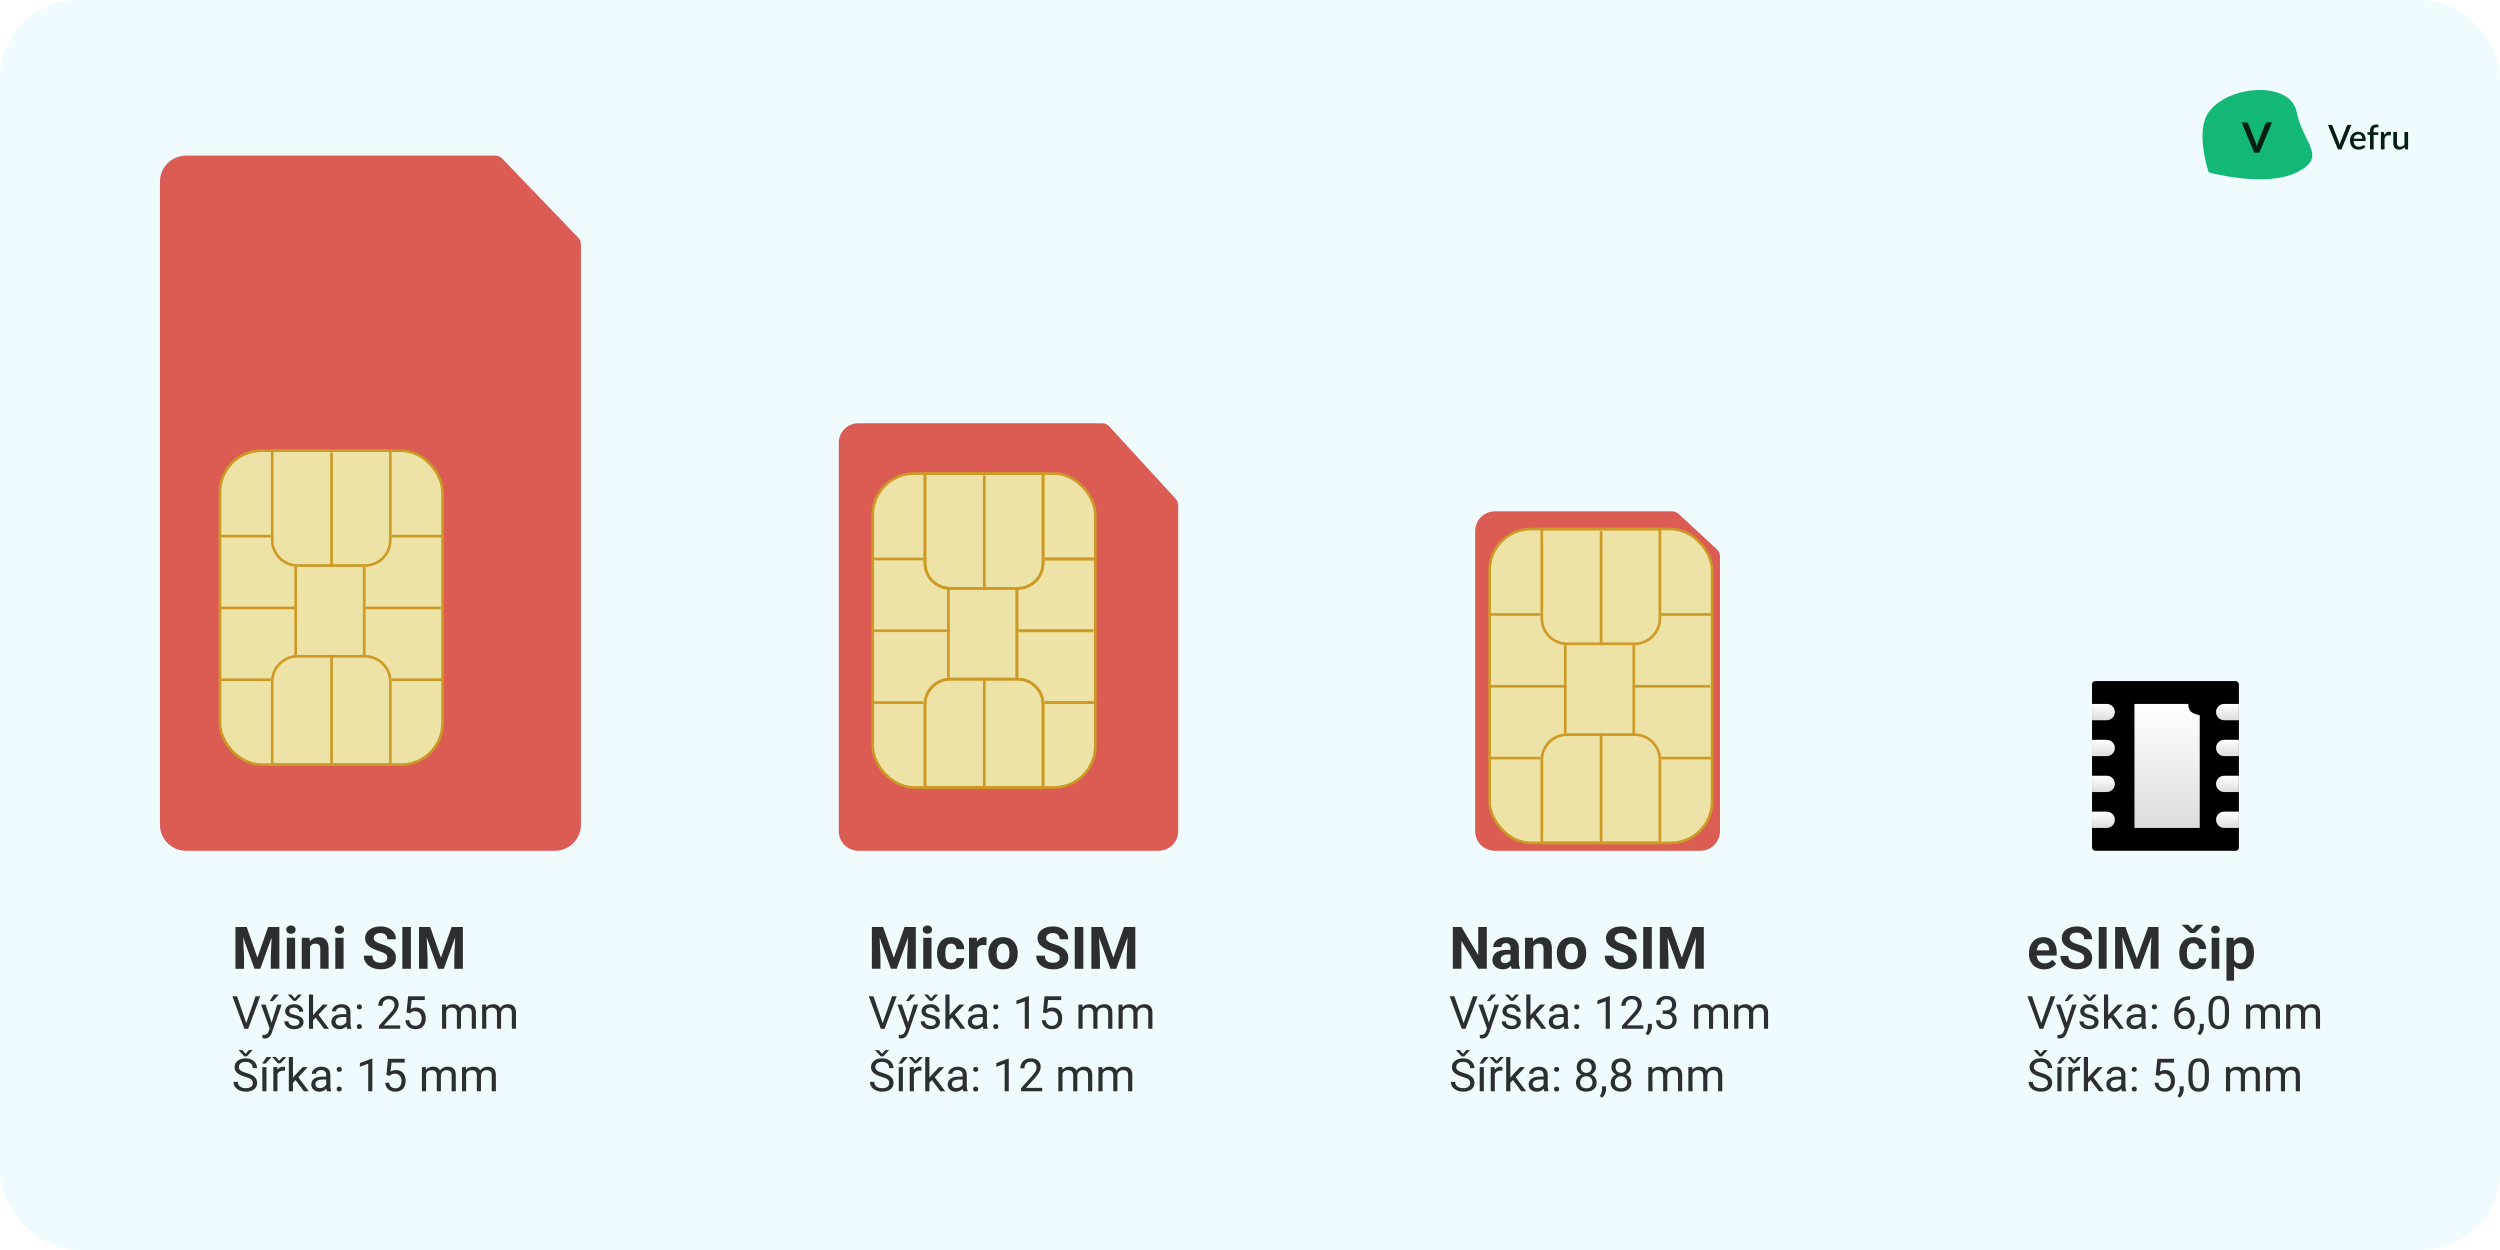 <svg fill="none" height="500" viewBox="0 0 1000 500" width="1000" xmlns="http://www.w3.org/2000/svg" xmlns:xlink="http://www.w3.org/1999/xlink"><filter id="a" color-interpolation-filters="sRGB" filterUnits="userSpaceOnUse" height="88.773" width="79.634" x="826.371" y="261.984"><feFlood flood-opacity="0" result="BackgroundImageFix"/><feColorMatrix in="SourceAlpha" result="hardAlpha" type="matrix" values="0 0 0 0 0 0 0 0 0 0 0 0 0 0 0 0 0 0 127 0"/><feOffset/><feGaussianBlur stdDeviation="5.222"/><feComposite in2="hardAlpha" operator="out"/><feColorMatrix type="matrix" values="0 0 0 0 0 0 0 0 0 0 0 0 0 0 0 0 0 0 0.1 0"/><feBlend in2="BackgroundImageFix" mode="normal" result="effect1_dropShadow_6334_6542"/><feBlend in="SourceGraphic" in2="effect1_dropShadow_6334_6542" mode="normal" result="shape"/></filter><linearGradient id="b"><stop offset="0" stop-color="#fff"/><stop offset="1" stop-color="#ddd"/></linearGradient><linearGradient id="c" gradientUnits="userSpaceOnUse" x1="841.384" x2="841.384" xlink:href="#b" y1="281.567" y2="288.094"/><linearGradient id="d" gradientUnits="userSpaceOnUse" x1="890.991" x2="890.991" xlink:href="#b" y1="281.567" y2="288.094"/><linearGradient id="e" gradientUnits="userSpaceOnUse" x1="841.384" x2="841.384" xlink:href="#b" y1="295.927" y2="302.454"/><linearGradient id="f" gradientUnits="userSpaceOnUse" x1="890.991" x2="890.991" xlink:href="#b" y1="295.927" y2="302.454"/><linearGradient id="g" gradientUnits="userSpaceOnUse" x1="841.384" x2="841.384" xlink:href="#b" y1="310.287" y2="316.815"/><linearGradient id="h" gradientUnits="userSpaceOnUse" x1="890.991" x2="890.991" xlink:href="#b" y1="310.287" y2="316.815"/><linearGradient id="i" gradientUnits="userSpaceOnUse" x1="841.384" x2="841.384" xlink:href="#b" y1="324.648" y2="331.175"/><linearGradient id="j" gradientUnits="userSpaceOnUse" x1="890.991" x2="890.991" xlink:href="#b" y1="324.648" y2="331.175"/><linearGradient id="k" gradientUnits="userSpaceOnUse" x1="866.84" x2="866.84" xlink:href="#b" y1="281.567" y2="331.175"/><rect fill="#f0fbff" height="500" rx="31.332" width="1000"/><path d="m386.424 223.591h20.888" stroke="#cd9a25" stroke-width="1.068"/><path d="m386.424 252.312h31.331" stroke="#cd9a25" stroke-width="1.068"/><path d="m386.424 281.033h20.888" stroke="#cd9a25" stroke-width="1.068"/><path d="m417.222 271.123v-35.248" stroke="#cd9a25" stroke-width="1.068"/><path d="m431.581 235.875v-45.692" stroke="#cd9a25" stroke-width="1.068"/><path d="m431.581 315.509v-44.386" stroke="#cd9a25" stroke-width="1.068"/><path d="m63.969 72.689c0-5.768 4.676-10.444 10.444-10.444h123.659c1.065 0 2.084.434 2.823 1.202l30.388 31.604c.701.73 1.093 1.702 1.093 2.715v232.105c0 5.768-4.676 10.443-10.444 10.443h-147.519c-5.768 0-10.444-4.675-10.444-10.443z" fill="#da5c53"/><rect fill="#eee3a7" height="125.564" rx="16.556" stroke="#cd9a25" stroke-width="1.068" width="89.01" x="88.001" y="180.273"/><path d="m87.467 214.453h20.888" stroke="#cd9a25" stroke-width="1.068"/><path d="m156.658 214.453h20.888" stroke="#cd9a25" stroke-width="1.068"/><path d="m87.467 243.173h31.331" stroke="#cd9a25" stroke-width="1.068"/><path d="m146.213 243.173h30.026" stroke="#cd9a25" stroke-width="1.068"/><path d="m87.467 271.894h20.888" stroke="#cd9a25" stroke-width="1.068"/><path d="m156.658 271.894h20.888" stroke="#cd9a25" stroke-width="1.068"/><path d="m118.265 261.984v-35.248" stroke="#cd9a25" stroke-width="1.068"/><path d="m145.679 261.984v-35.248" stroke="#cd9a25" stroke-width="1.068"/><path d="m132.624 226.736v-45.692" stroke="#cd9a25" stroke-width="1.068"/><path d="m132.624 306.371v-44.387" stroke="#cd9a25" stroke-width="1.068"/><path d="m156.124 180.273v35.782c0 5.604-4.543 10.147-10.146 10.147h-26.941c-5.604 0-10.147-4.543-10.147-10.147v-35.782z" stroke="#cd9a25" stroke-width="1.068"/><path d="m156.124 305.837v-33.171c0-5.604-4.543-10.148-10.146-10.148h-26.941c-5.604 0-10.147 4.544-10.147 10.148v33.171z" stroke="#cd9a25" stroke-width="1.068"/><path d="m95.753 370.8h2.914l4.292 12.266 4.291-12.266h2.914l-6.035 16.707h-2.341zm-1.572 0h2.903l.528 11.956v4.751h-3.431zm14.652 0h2.915v16.707h-3.442v-4.751zm9.214 4.292v12.415h-3.316v-12.415zm-3.523-3.236c0-.482.169-.88.505-1.193.337-.314.788-.471 1.354-.471.559 0 1.006.157 1.343.471.344.313.516.711.516 1.193s-.172.88-.516 1.193c-.337.314-.784.471-1.343.471-.566 0-1.017-.157-1.354-.471-.336-.313-.505-.711-.505-1.193zm9.489 5.886v9.765h-3.304v-12.415h3.098zm-.482 3.121h-.894c0-.918.118-1.744.355-2.478.237-.742.57-1.373.998-1.893.429-.528.937-.93 1.526-1.205.597-.283 1.263-.425 1.997-.425.581 0 1.113.084 1.595.253.482.168.895.436 1.239.803.352.367.62.853.803 1.457.191.604.287 1.342.287 2.214v7.918h-3.327v-7.929c0-.551-.077-.979-.23-1.285s-.379-.52-.677-.643c-.291-.13-.65-.195-1.078-.195-.444 0-.83.088-1.159.264-.322.176-.589.421-.803.735-.207.306-.364.665-.471 1.078s-.161.857-.161 1.331zm13.907-5.771v12.415h-3.316v-12.415zm-3.523-3.236c0-.482.169-.88.505-1.193.337-.314.788-.471 1.354-.471.559 0 1.006.157 1.343.471.344.313.516.711.516 1.193s-.172.88-.516 1.193c-.337.314-.784.471-1.343.471-.566 0-1.017-.157-1.354-.471-.336-.313-.505-.711-.505-1.193zm21.009 11.279c0-.298-.046-.566-.137-.803-.085-.245-.245-.467-.482-.666-.237-.206-.57-.409-.999-.608-.428-.199-.982-.405-1.663-.619-.758-.245-1.477-.521-2.157-.827-.674-.306-1.27-.661-1.79-1.067-.513-.413-.918-.891-1.217-1.434-.29-.543-.436-1.174-.436-1.893 0-.696.153-1.327.459-1.893.306-.574.735-1.064 1.285-1.469.551-.413 1.201-.73 1.951-.952.757-.222 1.587-.333 2.49-.333 1.231 0 2.306.222 3.224.665.918.444 1.629 1.052 2.134 1.825.513.772.769 1.656.769 2.65h-3.419c0-.489-.104-.918-.31-1.285-.199-.375-.505-.669-.918-.883-.405-.214-.918-.322-1.537-.322-.597 0-1.094.092-1.492.276-.398.176-.696.417-.895.723-.199.298-.298.635-.298 1.009 0 .283.068.54.206.769.145.23.36.444.643.643s.631.386 1.044.562.891.348 1.434.516c.91.276 1.71.585 2.398.93.696.344 1.278.73 1.744 1.158.467.429.819.915 1.056 1.458s.355 1.159.355 1.847c0 .727-.141 1.377-.424 1.951-.283.573-.692 1.059-1.228 1.457-.535.398-1.174.7-1.916.906-.742.207-1.572.31-2.49.31-.826 0-1.641-.107-2.444-.321-.803-.222-1.533-.555-2.191-.998-.65-.444-1.171-1.01-1.561-1.699-.39-.688-.585-1.503-.585-2.444h3.454c0 .521.08.96.241 1.32.16.359.386.65.677.872.298.222.65.382 1.055.482.413.099.865.149 1.354.149.597 0 1.086-.084 1.469-.252.39-.169.677-.402.86-.7.192-.299.287-.635.287-1.01zm9.443-12.335v16.707h-3.43v-16.707zm4.796 0h2.915l4.291 12.266 4.291-12.266h2.915l-6.036 16.707h-2.34zm-1.571 0h2.902l.528 11.956v4.751h-3.43zm14.652 0h2.914v16.707h-3.442v-4.751zm-83.852 38.734 3.828-11.021h1.866l-4.811 12.994h-1.33zm-3.579-11.021 3.793 11.021.473 1.973h-1.33l-4.801-12.994zm13.378 11.994 2.686-8.656h1.767l-3.873 11.146c-.089.238-.208.494-.357.767-.143.28-.327.545-.553.795-.226.249-.5.452-.821.606-.316.161-.694.241-1.134.241-.131 0-.297-.017-.5-.053-.202-.036-.345-.066-.428-.089l-.009-1.339c.048.006.122.012.223.018.107.012.182.018.223.018.375 0 .693-.051.955-.152.262-.095.482-.259.661-.491.184-.226.342-.538.473-.937zm-1.972-8.656 2.507 7.496.429 1.74-1.187.607-3.552-9.843zm1.624-1.428 1.731-2.624h1.99l-2.392 2.624zm11.914 8.522c0-.238-.054-.458-.161-.66-.101-.208-.312-.396-.634-.562-.315-.173-.791-.322-1.428-.447-.535-.113-1.02-.246-1.454-.401-.429-.155-.794-.342-1.098-.562-.297-.22-.526-.479-.687-.777-.161-.297-.241-.645-.241-1.044 0-.381.083-.741.25-1.08.172-.339.413-.639.723-.901.315-.262.693-.467 1.133-.616s.931-.223 1.473-.223c.773 0 1.433.137 1.981.411.547.273.967.639 1.258 1.097.292.452.437.955.437 1.508h-1.651c0-.267-.08-.526-.241-.776-.154-.256-.383-.467-.687-.634-.297-.166-.663-.249-1.097-.249-.459 0-.83.071-1.116.214-.28.137-.485.312-.616.526-.125.214-.187.441-.187.678 0 .179.03.34.089.482.066.137.179.265.339.384.161.113.387.22.678.321.292.102.664.203 1.116.304.791.178 1.443.392 1.954.642.512.25.893.557 1.143.92.25.362.375.803.375 1.32 0 .423-.09.809-.268 1.16-.173.352-.426.655-.759.911-.327.25-.72.446-1.178.589-.452.137-.961.205-1.526.205-.851 0-1.57-.152-2.159-.455-.589-.304-1.036-.696-1.339-1.178s-.455-.991-.455-1.526h1.66c.023.452.154.812.392 1.08.238.261.53.449.875.562.345.107.687.161 1.026.161.452 0 .83-.06 1.134-.179.309-.119.544-.283.705-.491.16-.208.241-.446.241-.714zm-3.222-11.137 1.347 1.517 1.348-1.517h1.428v.089l-2.267 2.445h-1.017l-2.231-2.445v-.089zm8.701-.009v13.708h-1.66v-13.708zm5.899 4.052-4.212 4.506-2.356 2.445-.134-1.758 1.687-2.016 2.998-3.177zm-1.508 9.656-3.445-4.605.857-1.473 4.533 6.078zm8.906-1.651v-4.971c0-.381-.077-.711-.232-.991-.149-.285-.375-.506-.678-.66-.304-.155-.678-.232-1.125-.232-.416 0-.782.071-1.097.214-.31.143-.554.33-.732.562-.173.232-.259.482-.259.75h-1.651c0-.345.089-.687.268-1.026.178-.34.434-.646.767-.92.339-.279.744-.499 1.214-.66.476-.167 1.005-.25 1.589-.25.702 0 1.32.119 1.856.357.541.238.964.598 1.267 1.08.309.476.464 1.074.464 1.794v4.497c0 .322.027.664.08 1.027.06.363.146.675.259.937v.143h-1.722c-.083-.191-.149-.444-.197-.759-.047-.321-.071-.619-.071-.892zm.286-4.204.017 1.16h-1.668c-.47 0-.89.039-1.259.116-.369.072-.678.182-.928.331-.25.148-.44.336-.571.562-.131.22-.196.479-.196.776 0 .304.068.58.205.83s.342.449.616.598c.279.143.622.214 1.026.214.506 0 .952-.107 1.339-.321.386-.214.693-.476.919-.785.232-.31.357-.61.375-.902l.705.795c-.042.249-.155.526-.339.83-.185.303-.432.595-.741.874-.304.274-.666.503-1.089.687-.416.179-.886.268-1.41.268-.654 0-1.228-.128-1.722-.384-.488-.256-.869-.598-1.143-1.026-.267-.434-.401-.919-.401-1.455 0-.517.101-.972.303-1.365.203-.399.494-.729.875-.991.381-.267.839-.47 1.374-.606.536-.137 1.134-.206 1.794-.206zm3.891 4.98c0-.28.086-.515.258-.705.179-.196.435-.295.768-.295s.586.099.758.295c.179.19.268.425.268.705 0 .274-.089.506-.268.696-.172.19-.425.286-.758.286s-.589-.096-.768-.286c-.172-.19-.258-.422-.258-.696zm.009-7.88c0-.28.086-.515.258-.705.179-.196.435-.295.768-.295s.586.099.758.295c.179.19.268.425.268.705 0 .274-.089.506-.268.696-.172.19-.425.286-.758.286s-.589-.096-.768-.286c-.172-.19-.258-.422-.258-.696zm17.357 7.398v1.357h-8.505v-1.187l4.257-4.739c.524-.583.928-1.077 1.214-1.482.291-.41.494-.776.607-1.097.119-.327.178-.661.178-1 0-.428-.089-.815-.268-1.16-.172-.351-.428-.631-.767-.839s-.75-.312-1.232-.312c-.577 0-1.059.113-1.445.339-.381.22-.667.53-.857.928-.19.399-.286.857-.286 1.374h-1.651c0-.731.161-1.401.482-2.007.322-.607.798-1.089 1.428-1.446.631-.363 1.407-.545 2.329-.545.821 0 1.524.146 2.107.438.583.285 1.029.69 1.338 1.213.316.518.473 1.125.473 1.821 0 .381-.065.767-.196 1.16-.125.387-.301.774-.527 1.16-.22.387-.479.768-.776 1.143-.292.374-.604.743-.937 1.106l-3.481 3.775zm3.855-4.828-1.32-.339.651-6.47h6.666v1.526h-5.265l-.393 3.534c.238-.137.539-.265.902-.384.369-.119.791-.178 1.267-.178.601 0 1.139.104 1.615.312.476.202.881.494 1.214.875.339.38.598.838.776 1.374.179.535.268 1.133.268 1.794 0 .624-.086 1.199-.259 1.722-.166.524-.419.982-.758 1.374-.339.387-.768.688-1.285.902-.512.214-1.116.321-1.812.321-.523 0-1.02-.071-1.49-.214-.464-.149-.881-.372-1.25-.669-.363-.304-.66-.679-.892-1.125-.226-.452-.369-.982-.428-1.588h1.57c.072.487.214.898.429 1.231.214.333.493.586.838.759.351.166.759.25 1.223.25.393 0 .741-.069 1.044-.206.304-.137.559-.333.768-.589.208-.256.366-.565.473-.928.113-.363.169-.77.169-1.222 0-.411-.056-.792-.169-1.143s-.283-.657-.509-.919c-.22-.262-.491-.464-.812-.607-.321-.149-.69-.223-1.107-.223-.553 0-.972.074-1.258.223-.28.149-.568.351-.866.607zm14.547-1.553v7.738h-1.66v-9.656h1.571zm-.339 2.544-.768-.027c.006-.661.092-1.27.259-1.83.167-.565.413-1.056.741-1.472.327-.417.734-.738 1.222-.964.488-.232 1.053-.348 1.696-.348.452 0 .869.066 1.249.196.381.125.711.325.991.598.28.274.497.625.651 1.053.155.429.232.946.232 1.553v6.435h-1.651v-6.354c0-.506-.086-.911-.258-1.214-.167-.304-.405-.524-.714-.661-.31-.142-.673-.214-1.089-.214-.488 0-.895.087-1.223.259-.327.173-.589.411-.785.714s-.339.651-.428 1.044c-.084.387-.125.797-.125 1.232zm6.256-.911-1.107.339c.006-.529.092-1.038.259-1.526.172-.487.419-.922.74-1.302.328-.381.729-.682 1.205-.902.476-.226 1.021-.339 1.633-.339.518 0 .976.068 1.375.205.404.137.743.348 1.017.634.28.28.491.64.634 1.08.142.44.214.964.214 1.57v6.346h-1.66v-6.363c0-.542-.086-.961-.259-1.259-.166-.303-.404-.514-.714-.633-.303-.125-.666-.188-1.089-.188-.362 0-.684.063-.963.188-.28.125-.515.297-.705.517-.191.214-.337.461-.438.741-.095.28-.142.577-.142.892zm10.111-1.633v7.738h-1.66v-9.656h1.57zm-.339 2.544-.768-.027c.006-.661.092-1.27.259-1.83.166-.565.413-1.056.741-1.472.327-.417.734-.738 1.222-.964.488-.232 1.053-.348 1.696-.348.452 0 .868.066 1.249.196.381.125.711.325.991.598.279.274.497.625.651 1.053.155.429.232.946.232 1.553v6.435h-1.651v-6.354c0-.506-.086-.911-.259-1.214-.166-.304-.404-.524-.713-.661-.31-.142-.673-.214-1.089-.214-.488 0-.896.087-1.223.259-.327.173-.589.411-.785.714-.197.303-.339.651-.429 1.044-.083.387-.124.797-.124 1.232zm6.255-.911-1.106.339c.006-.529.092-1.038.259-1.526.172-.487.419-.922.74-1.302.328-.381.729-.682 1.205-.902.476-.226 1.02-.339 1.633-.339.518 0 .976.068 1.375.205.404.137.743.348 1.017.634.28.28.491.64.634 1.08.142.44.214.964.214 1.57v6.346h-1.66v-6.363c0-.542-.086-.961-.259-1.259-.167-.303-.405-.514-.714-.633-.303-.125-.666-.188-1.089-.188-.363 0-.684.063-.964.188-.279.125-.514.297-.705.517-.19.214-.336.461-.437.741-.095.28-.143.577-.143.892zm-99.299 27.82c0-.303-.048-.571-.143-.803-.089-.238-.25-.452-.482-.642-.226-.191-.541-.372-.946-.545-.399-.172-.904-.348-1.517-.526-.642-.191-1.223-.402-1.74-.634-.518-.238-.961-.508-1.33-.812-.369-.303-.651-.651-.848-1.044-.196-.393-.294-.842-.294-1.348 0-.505.104-.972.312-1.401.208-.428.506-.8.892-1.115.393-.322.86-.571 1.401-.75.541-.178 1.145-.268 1.812-.268.976 0 1.803.188 2.481.563.684.369 1.205.853 1.562 1.454.357.595.535 1.232.535 1.91h-1.713c0-.488-.104-.919-.312-1.294-.209-.381-.524-.678-.946-.892-.422-.22-.958-.331-1.606-.331-.613 0-1.119.093-1.517.277-.399.185-.696.434-.892.75-.19.315-.286.675-.286 1.08 0 .273.057.523.17.749.119.22.3.426.544.616.25.19.565.366.946.526.387.161.848.316 1.383.465.738.208 1.374.44 1.91.696.536.255.976.544 1.321.865.351.316.61.676.776 1.08.173.399.259.851.259 1.357 0 .529-.107 1.008-.321 1.436-.214.429-.521.795-.919 1.098-.399.303-.878.538-1.437.705-.553.161-1.172.241-1.856.241-.601 0-1.193-.083-1.776-.25-.577-.166-1.104-.416-1.58-.749-.47-.334-.848-.744-1.133-1.232-.28-.494-.419-1.065-.419-1.713h1.714c0 .446.086.829.259 1.151.172.315.407.577.705.785.303.208.645.363 1.026.464.387.095.788.143 1.205.143.601 0 1.11-.083 1.526-.25.416-.167.731-.405.946-.714.22-.309.33-.675.33-1.098zm-4.239-13.207 1.348 1.517 1.347-1.517h1.428v.089l-2.267 2.445h-1.017l-2.231-2.445v-.089zm9.7 6.836v9.656h-1.651v-9.656zm-1.704-1.41 1.731-2.624h1.99l-2.391 2.624zm6.104 2.927v8.139h-1.651v-9.656h1.606zm3.016-1.571-.008 1.535c-.137-.03-.268-.048-.393-.054-.119-.011-.256-.017-.411-.017-.38 0-.717.059-1.008.178-.292.119-.539.286-.741.5s-.363.47-.482.767c-.113.292-.187.613-.223.964l-.464.268c0-.583.057-1.131.17-1.642.119-.512.3-.964.544-1.357.244-.398.553-.708.928-.928.381-.226.833-.339 1.357-.339.119 0 .255.015.41.045.155.023.262.05.321.08zm-3.641-3.989 1.348 1.517 1.347-1.517h1.428v.089l-2.266 2.445h-1.018l-2.231-2.445v-.089zm6.827-.009v13.708h-1.66v-13.708zm5.899 4.052-4.212 4.506-2.356 2.445-.134-1.758 1.687-2.016 2.998-3.177zm-1.508 9.656-3.445-4.605.857-1.473 4.534 6.078zm8.906-1.651v-4.971c0-.381-.077-.711-.232-.991-.148-.285-.374-.506-.678-.66-.303-.155-.678-.232-1.124-.232-.417 0-.783.071-1.098.214-.309.143-.553.33-.732.562-.172.232-.259.482-.259.75h-1.651c0-.345.09-.687.268-1.026.179-.34.435-.646.768-.92.339-.279.743-.499 1.213-.66.476-.167 1.006-.25 1.589-.25.702 0 1.321.119 1.856.357.542.238.964.598 1.267 1.08.31.476.464 1.074.464 1.794v4.497c0 .322.027.664.081 1.027.059.363.145.675.259.937v.143h-1.723c-.083-.191-.149-.444-.196-.759-.048-.321-.072-.619-.072-.892zm.286-4.204.018 1.16h-1.669c-.47 0-.889.039-1.258.116-.369.072-.679.182-.928.331-.25.148-.441.336-.572.562-.13.22-.196.479-.196.776 0 .304.069.58.205.83.137.25.342.449.616.598.28.143.622.214 1.026.214.506 0 .952-.107 1.339-.321s.693-.476.919-.785c.232-.31.357-.61.375-.902l.705.795c-.042.249-.155.526-.339.83-.184.303-.431.595-.741.874-.303.274-.666.503-1.088.687-.417.179-.887.268-1.411.268-.654 0-1.228-.128-1.722-.384-.488-.256-.869-.598-1.142-1.026-.268-.434-.402-.919-.402-1.455 0-.517.101-.972.304-1.365.202-.399.493-.729.874-.991.381-.267.839-.47 1.375-.606.535-.137 1.133-.206 1.793-.206zm3.891 4.98c0-.28.086-.515.259-.705.178-.196.434-.295.767-.295s.586.099.759.295c.178.19.268.425.268.705 0 .274-.09.506-.268.696-.173.19-.426.286-.759.286s-.589-.096-.767-.286c-.173-.19-.259-.422-.259-.696zm.009-7.88c0-.28.086-.515.259-.705.178-.196.434-.295.767-.295s.586.099.759.295c.178.19.267.425.267.705 0 .274-.089.506-.267.696-.173.19-.426.286-.759.286s-.589-.096-.767-.286c-.173-.19-.259-.422-.259-.696zm14.27-4.31v13.065h-1.651v-11.004l-3.329 1.214v-1.491l4.721-1.784zm6.943 6.88-1.321-.339.651-6.47h6.667v1.526h-5.266l-.392 3.534c.238-.137.538-.265.901-.384.369-.119.791-.178 1.267-.178.601 0 1.14.104 1.616.312.476.202.88.494 1.213.875.34.38.598.838.777 1.374.178.535.268 1.133.268 1.794 0 .624-.087 1.199-.259 1.722-.167.524-.42.982-.759 1.374-.339.387-.767.688-1.285.902-.512.214-1.115.321-1.812.321-.523 0-1.02-.071-1.49-.214-.464-.149-.88-.372-1.249-.669-.363-.304-.661-.679-.893-1.125-.226-.452-.369-.982-.428-1.588h1.571c.071.487.214.898.428 1.231s.494.586.839.759c.351.166.758.25 1.222.25.393 0 .741-.069 1.045-.206.303-.137.559-.333.767-.589s.366-.565.473-.928c.113-.363.17-.77.17-1.222 0-.411-.057-.792-.17-1.143s-.283-.657-.509-.919c-.22-.262-.49-.464-.812-.607-.321-.149-.69-.223-1.106-.223-.554 0-.973.074-1.259.223-.279.149-.568.351-.865.607zm14.546-1.553v7.738h-1.66v-9.656h1.571zm-.339 2.544-.767-.027c.006-.661.092-1.27.258-1.83.167-.565.414-1.056.741-1.472.327-.417.735-.738 1.223-.964.488-.232 1.053-.348 1.695-.348.452 0 .869.066 1.25.196.38.125.711.325.99.598.28.274.497.625.652 1.053.154.429.232.946.232 1.553v6.435h-1.651v-6.354c0-.506-.086-.911-.259-1.214-.167-.304-.405-.524-.714-.661-.309-.142-.672-.214-1.089-.214-.488 0-.895.087-1.222.259-.328.173-.589.411-.786.714-.196.303-.339.651-.428 1.044-.083.387-.125.797-.125 1.232zm6.256-.911-1.107.339c.006-.529.093-1.038.259-1.526.173-.487.42-.922.741-1.302.327-.381.729-.682 1.205-.902.476-.226 1.02-.339 1.633-.339.517 0 .975.068 1.374.205.405.137.744.348 1.017.634.28.28.491.64.634 1.08s.214.964.214 1.57v6.346h-1.66v-6.363c0-.542-.086-.961-.259-1.259-.166-.303-.404-.514-.713-.633-.304-.125-.667-.188-1.089-.188-.363 0-.684.063-.964.188s-.515.297-.705.517c-.19.214-.336.461-.437.741-.096.28-.143.577-.143.892zm10.111-1.633v7.738h-1.66v-9.656h1.571zm-.339 2.544-.768-.027c.006-.661.093-1.27.259-1.83.167-.565.414-1.056.741-1.472.327-.417.735-.738 1.223-.964.487-.232 1.053-.348 1.695-.348.452 0 .869.066 1.25.196.38.125.711.325.99.598.28.274.497.625.652 1.053.154.429.232.946.232 1.553v6.435h-1.651v-6.354c0-.506-.087-.911-.259-1.214-.167-.304-.405-.524-.714-.661-.309-.142-.672-.214-1.089-.214-.488 0-.895.087-1.222.259-.328.173-.589.411-.786.714-.196.303-.339.651-.428 1.044-.083.387-.125.797-.125 1.232zm6.256-.911-1.107.339c.006-.529.092-1.038.259-1.526.173-.487.419-.922.741-1.302.327-.381.728-.682 1.204-.902.476-.226 1.021-.339 1.634-.339.517 0 .975.068 1.374.205.404.137.744.348 1.017.634.28.28.491.64.634 1.08s.214.964.214 1.57v6.346h-1.66v-6.363c0-.542-.086-.961-.259-1.259-.166-.303-.404-.514-.714-.633-.303-.125-.666-.188-1.088-.188-.363 0-.685.063-.964.188-.28.125-.515.297-.705.517-.191.214-.336.461-.437.741-.096.28-.143.577-.143.892z" fill="#2c2f32"/><path d="m335.51 177.128c0-4.326 3.507-7.833 7.833-7.833h97.494c1.097 0 2.145.461 2.887 1.27l26.527 28.939c.662.722 1.029 1.666 1.029 2.646v130.33c0 4.326-3.507 7.833-7.833 7.833h-120.104c-4.326 0-7.833-3.507-7.833-7.833z" fill="#da5c53"/><g stroke="#cd9a25" stroke-width="1.068"><rect fill="#eee3a7" height="125.564" rx="16.556" width="89.01" x="349.099" y="189.411"/><path d="m348.564 223.591h20.888"/><path d="m417.756 223.591h20.888"/><path d="m348.564 252.312h31.332"/><path d="m407.311 252.312h30.026"/><path d="m348.564 281.032 20.888.001"/><path d="m417.756 281.032 20.888.001"/><path d="m379.362 271.123v-35.248"/><path d="m406.776 271.123v-35.248"/><path d="m393.722 235.875v-45.692"/><path d="m393.722 315.509v-44.386"/><path d="m417.222 189.411v35.783c0 5.604-4.543 10.146-10.147 10.146h-26.94c-5.604 0-10.148-4.542-10.148-10.146v-35.783z"/><path d="m417.222 314.975v-33.171c0-5.604-4.543-10.147-10.147-10.147h-26.94c-5.604 0-10.148 4.543-10.148 10.147v33.171z"/><path d="m417.756 223.591h20.888"/><path d="m407.311 252.312h30.026"/><path d="m417.756 281.032 20.888.001"/><path d="m406.776 271.123v-35.248"/><path d="m417.222 189.411v35.783c0 5.604-4.543 10.146-10.147 10.146h-26.94c-5.604 0-10.148-4.542-10.148-10.146v-35.783z"/><path d="m417.222 314.975v-33.171c0-5.604-4.543-10.147-10.147-10.147h-26.94c-5.604 0-10.148 4.543-10.148 10.147v33.171z"/></g><path d="m350.323 370.8h2.915l4.291 12.266 4.291-12.266h2.915l-6.036 16.706h-2.34zm-1.572 0h2.903l.528 11.956v4.75h-3.431zm14.653 0h2.914v16.706h-3.442v-4.75zm9.213 4.292v12.414h-3.316v-12.414zm-3.522-3.236c0-.482.168-.88.505-1.193.336-.314.787-.471 1.354-.471.558 0 1.005.157 1.342.471.344.313.516.711.516 1.193s-.172.88-.516 1.193c-.337.314-.784.471-1.342.471-.567 0-1.018-.157-1.354-.471-.337-.313-.505-.711-.505-1.193zm11.382 13.298c.405 0 .765-.076 1.078-.229.314-.161.559-.383.735-.666.183-.29.279-.631.287-1.021h3.109c-.008.872-.241 1.649-.7 2.329-.459.674-1.075 1.205-1.847 1.595-.773.383-1.637.574-2.593.574-.964 0-1.805-.161-2.525-.482-.711-.321-1.304-.765-1.778-1.331-.474-.574-.83-1.239-1.067-1.996-.237-.765-.356-1.584-.356-2.456v-.333c0-.879.119-1.698.356-2.455.237-.765.593-1.43 1.067-1.996.474-.574 1.067-1.022 1.778-1.343.712-.321 1.546-.482 2.502-.482 1.017 0 1.908.195 2.673.585.773.39 1.377.949 1.813 1.676.444.719.669 1.571.677 2.558h-3.109c-.008-.413-.096-.788-.264-1.124-.161-.337-.398-.605-.712-.803-.306-.207-.684-.31-1.136-.31-.481 0-.875.103-1.181.31-.306.198-.543.474-.712.826-.168.344-.287.738-.355 1.182-.062.436-.092.895-.092 1.376v.333c0 .482.03.945.092 1.389.061.443.175.837.344 1.181.176.345.417.616.723.815s.703.298 1.193.298zm10.43-7.354v9.706h-3.305v-12.414h3.11zm3.74-2.789-.057 3.064c-.161-.023-.356-.042-.585-.057-.222-.023-.425-.035-.608-.035-.467 0-.872.061-1.217.184-.336.114-.619.287-.849.516-.222.229-.39.509-.505.838-.107.329-.168.703-.183 1.124l-.666-.206c0-.804.081-1.542.241-2.215.161-.681.394-1.274.7-1.778.314-.505.696-.895 1.148-1.171.451-.275.967-.413 1.549-.413.183 0 .371.015.562.046.191.023.348.057.47.103zm.689 6.414v-.241c0-.91.13-1.748.39-2.512.26-.773.639-1.442 1.136-2.008s1.109-1.006 1.836-1.32c.726-.321 1.56-.482 2.501-.482s1.778.161 2.513.482c.734.314 1.35.754 1.847 1.32.505.566.887 1.235 1.147 2.008.26.764.391 1.602.391 2.512v.241c0 .903-.131 1.74-.391 2.513-.26.765-.642 1.434-1.147 2.008-.497.566-1.109 1.006-1.836 1.32-.727.313-1.56.47-2.501.47s-1.779-.157-2.513-.47c-.727-.314-1.342-.754-1.847-1.32-.497-.574-.876-1.243-1.136-2.008-.26-.773-.39-1.61-.39-2.513zm3.304-.241v.241c0 .52.046 1.006.138 1.457.092.452.237.85.436 1.194.206.336.474.6.803.791.329.192.731.287 1.205.287.459 0 .853-.095 1.182-.287.329-.191.592-.455.791-.791.199-.344.345-.742.436-1.194.1-.451.15-.937.15-1.457v-.241c0-.505-.05-.979-.15-1.422-.091-.452-.241-.85-.447-1.194-.199-.352-.463-.627-.792-.826s-.726-.298-1.193-.298-.864.099-1.193.298c-.322.199-.586.474-.792.826-.199.344-.344.742-.436 1.194-.092.443-.138.917-.138 1.422zm25.243 1.951c0-.298-.046-.566-.138-.803-.084-.245-.245-.467-.482-.666-.237-.206-.57-.409-.998-.608s-.983-.405-1.664-.619c-.757-.245-1.476-.521-2.157-.827-.673-.306-1.27-.661-1.79-1.067-.512-.413-.918-.891-1.216-1.434-.291-.543-.436-1.174-.436-1.893 0-.696.153-1.327.459-1.893.306-.574.734-1.064 1.285-1.469.551-.413 1.201-.731 1.951-.952.757-.222 1.587-.333 2.49-.333 1.231 0 2.306.222 3.224.665.918.444 1.629 1.052 2.134 1.825.512.772.769 1.656.769 2.65h-3.42c0-.489-.103-.918-.309-1.285-.199-.375-.505-.669-.918-.883-.406-.215-.918-.322-1.538-.322-.596 0-1.094.092-1.491.276-.398.176-.697.417-.895.723-.199.298-.299.635-.299 1.009 0 .283.069.54.207.769.145.23.359.444.642.643s.631.386 1.044.562c.414.176.892.348 1.435.516.91.276 1.709.585 2.398.93.696.344 1.277.73 1.744 1.158.466.429.818.915 1.055 1.458.238.543.356 1.159.356 1.847 0 .727-.141 1.377-.424 1.951-.283.573-.693 1.059-1.228 1.457-.536.397-1.174.7-1.916.906-.742.207-1.572.31-2.49.31-.826 0-1.641-.107-2.444-.321-.803-.222-1.534-.555-2.192-.999-.65-.443-1.17-1.009-1.56-1.698-.39-.688-.585-1.503-.585-2.444h3.453c0 .521.081.96.241 1.32.161.359.387.65.677.872.299.222.651.382 1.056.482.413.099.864.149 1.354.149.597 0 1.086-.084 1.469-.252.39-.169.677-.402.86-.7.191-.299.287-.635.287-1.01zm9.443-12.335v16.706h-3.431v-16.706zm4.796 0h2.915l4.291 12.266 4.291-12.266h2.914l-6.035 16.706h-2.341zm-1.572 0h2.903l.528 11.956v4.75h-3.431zm14.652 0h2.915v16.706h-3.442v-4.75zm-98.24 38.734 3.829-11.021h1.865l-4.81 12.993h-1.33zm-3.578-11.021 3.793 11.021.472 1.972h-1.329l-4.801-12.993zm13.377 11.994 2.686-8.656h1.767l-3.873 11.146c-.089.238-.208.494-.357.767-.143.28-.327.545-.553.795-.226.249-.5.452-.821.606-.315.161-.693.241-1.133.241-.131 0-.298-.017-.5-.053-.203-.036-.345-.066-.429-.089l-.009-1.339c.048.006.122.012.224.018.107.012.181.018.223.018.374 0 .693-.051.955-.152.261-.095.481-.259.66-.491.184-.226.342-.538.473-.937zm-1.972-8.656 2.508 7.496.428 1.74-1.187.607-3.552-9.843zm1.624-1.428 1.731-2.624h1.99l-2.391 2.624zm11.914 8.522c0-.238-.054-.458-.161-.66-.101-.208-.312-.396-.633-.562-.316-.173-.792-.322-1.428-.447-.536-.113-1.021-.246-1.455-.401-.428-.155-.794-.342-1.098-.562-.297-.221-.526-.479-.687-.777-.16-.297-.241-.645-.241-1.044 0-.381.084-.741.25-1.08.173-.339.414-.639.723-.901.315-.262.693-.467 1.133-.616.441-.149.932-.223 1.473-.223.773 0 1.434.137 1.981.411.547.273.967.639 1.258 1.097.292.452.438.955.438 1.508h-1.651c0-.267-.081-.526-.241-.776-.155-.256-.384-.467-.687-.634-.298-.166-.664-.25-1.098-.25-.458 0-.83.072-1.116.215-.279.137-.485.312-.615.526-.125.214-.188.44-.188.678 0 .179.03.34.089.482.066.137.179.265.34.384.16.113.386.22.678.321.291.102.663.203 1.115.304.792.178 1.443.392 1.955.642.511.25.892.557 1.142.92.25.362.375.803.375 1.32 0 .423-.089.809-.268 1.16-.172.351-.425.655-.758.911-.328.25-.72.446-1.178.589-.453.137-.961.205-1.526.205-.851 0-1.571-.152-2.16-.455-.589-.304-1.035-.696-1.339-1.178-.303-.482-.455-.991-.455-1.526h1.66c.024.452.155.812.393 1.08.238.261.529.449.874.562.345.107.687.16 1.027.16.452 0 .829-.059 1.133-.178.309-.119.544-.283.705-.491s.241-.446.241-.714zm-3.222-11.137 1.348 1.517 1.347-1.517h1.428v.089l-2.267 2.445h-1.017l-2.231-2.445v-.089zm8.701-.009v13.707h-1.66v-13.707zm5.899 4.052-4.212 4.506-2.356 2.445-.134-1.758 1.687-2.016 2.998-3.177zm-1.508 9.655-3.445-4.604.857-1.473 4.534 6.077zm8.906-1.65v-4.971c0-.381-.077-.711-.232-.991-.148-.285-.374-.506-.678-.66-.303-.155-.678-.232-1.124-.232-.417 0-.783.071-1.098.214-.309.143-.553.33-.732.562-.172.232-.259.482-.259.75h-1.651c0-.345.09-.687.268-1.027.179-.339.434-.645.768-.919.339-.279.743-.499 1.213-.66.476-.167 1.006-.25 1.589-.25.702 0 1.321.119 1.856.357.541.238.964.598 1.267 1.08.31.476.464 1.074.464 1.794v4.497c0 .322.027.664.081 1.027.059.363.145.675.258.937v.142h-1.722c-.083-.19-.149-.443-.196-.758-.048-.321-.072-.619-.072-.892zm.286-4.204.018 1.16h-1.669c-.47 0-.889.039-1.258.116-.369.072-.679.182-.928.331-.25.148-.441.336-.572.562-.13.22-.196.479-.196.776 0 .304.068.58.205.83s.342.449.616.598c.28.143.622.214 1.026.214.506 0 .952-.107 1.339-.321s.693-.476.919-.785c.232-.31.357-.61.375-.902l.705.795c-.042.249-.155.526-.339.83-.185.303-.431.594-.741.874-.303.274-.666.503-1.089.687-.416.179-.886.268-1.41.268-.654 0-1.228-.128-1.722-.384-.488-.256-.869-.598-1.142-1.026-.268-.434-.402-.919-.402-1.455 0-.517.101-.972.304-1.365.202-.399.493-.729.874-.991.381-.267.839-.47 1.374-.607.536-.136 1.134-.205 1.794-.205zm3.891 4.98c0-.28.086-.515.259-.705.178-.196.434-.295.767-.295s.586.099.759.295c.178.19.267.425.267.705 0 .274-.089.506-.267.696-.173.19-.426.286-.759.286s-.589-.096-.767-.286c-.173-.19-.259-.422-.259-.696zm.009-7.88c0-.28.086-.515.259-.705.178-.196.434-.295.767-.295s.586.099.759.295c.178.19.267.425.267.705 0 .274-.089.506-.267.696-.173.19-.426.286-.759.286s-.589-.096-.767-.286c-.173-.19-.259-.422-.259-.696zm14.27-4.311v13.065h-1.651v-11.003l-3.329 1.214v-1.491l4.721-1.785zm6.943 6.881-1.321-.339.651-6.47h6.667v1.526h-5.266l-.392 3.534c.238-.137.538-.265.901-.384.369-.119.791-.178 1.267-.178.601 0 1.14.104 1.616.312.476.202.88.494 1.213.875.339.38.598.838.777 1.374.178.535.267 1.133.267 1.794 0 .624-.086 1.198-.258 1.722-.167.524-.42.982-.759 1.374-.339.387-.767.688-1.285.902-.512.214-1.116.321-1.812.321-.523 0-1.02-.071-1.49-.214-.464-.149-.88-.372-1.249-.67-.363-.303-.661-.678-.893-1.124-.226-.452-.369-.982-.428-1.588h1.571c.071.487.214.898.428 1.231s.494.586.839.759c.351.166.758.249 1.222.249.393 0 .741-.068 1.045-.205.303-.137.559-.333.767-.589s.366-.565.473-.928c.113-.363.17-.77.17-1.222 0-.411-.057-.792-.17-1.143s-.283-.657-.509-.919c-.22-.262-.491-.464-.812-.607-.321-.149-.69-.223-1.106-.223-.554 0-.973.074-1.259.223-.279.149-.568.351-.865.607zm14.546-1.553v7.737h-1.66v-9.655h1.571zm-.339 2.544-.768-.027c.006-.661.093-1.27.259-1.83.167-.565.414-1.056.741-1.472.327-.417.735-.738 1.223-.964.487-.232 1.053-.348 1.695-.348.452 0 .869.065 1.25.196.38.125.711.325.99.598.28.274.497.625.652 1.053.154.429.232.946.232 1.553v6.434h-1.651v-6.354c0-.505-.087-.91-.259-1.213-.167-.304-.405-.524-.714-.661-.309-.142-.672-.214-1.089-.214-.488 0-.895.086-1.222.259-.328.173-.589.411-.786.714-.196.303-.339.651-.428 1.044-.083.387-.125.797-.125 1.232zm6.256-.911-1.107.339c.006-.529.092-1.038.259-1.526.173-.487.419-.922.741-1.303.327-.38.729-.681 1.205-.901.475-.226 1.02-.339 1.633-.339.517 0 .975.068 1.374.205.405.137.744.348 1.017.634.28.28.491.639.634 1.08.143.44.214.964.214 1.57v6.345h-1.66v-6.362c0-.542-.086-.961-.259-1.259-.166-.303-.404-.514-.714-.633-.303-.125-.666-.188-1.088-.188-.363 0-.684.063-.964.188s-.515.297-.705.517c-.19.214-.336.461-.437.741-.096.28-.143.577-.143.892zm10.111-1.633v7.737h-1.66v-9.655h1.571zm-.339 2.544-.768-.027c.006-.661.093-1.27.259-1.83.167-.565.414-1.056.741-1.472.327-.417.735-.738 1.222-.964.488-.232 1.054-.348 1.696-.348.452 0 .869.065 1.249.196.381.125.711.325.991.598.28.274.497.625.652 1.053.154.429.232.946.232 1.553v6.434h-1.651v-6.354c0-.505-.087-.91-.259-1.213-.167-.304-.405-.524-.714-.661-.31-.142-.672-.214-1.089-.214-.488 0-.895.086-1.223.259-.327.173-.589.411-.785.714s-.339.651-.428 1.044c-.084.387-.125.797-.125 1.232zm6.256-.911-1.107.339c.006-.529.092-1.038.259-1.526.172-.487.419-.922.741-1.303.327-.38.728-.681 1.204-.901.476-.226 1.021-.339 1.634-.339.517 0 .975.068 1.374.205.404.137.744.348 1.017.634.28.28.491.639.634 1.08.143.44.214.964.214 1.57v6.345h-1.66v-6.362c0-.542-.086-.961-.259-1.259-.166-.303-.404-.514-.714-.633-.303-.125-.666-.188-1.088-.188-.363 0-.685.063-.964.188-.28.125-.515.297-.705.517-.191.214-.336.461-.438.741-.095.28-.142.577-.142.892zm-99.3 27.82c0-.303-.047-.571-.143-.803-.089-.238-.25-.452-.482-.642-.226-.191-.541-.372-.946-.545-.398-.172-.904-.348-1.517-.526-.642-.191-1.222-.402-1.74-.634-.517-.238-.961-.509-1.33-.812-.368-.303-.651-.651-.847-1.044-.197-.393-.295-.842-.295-1.348 0-.505.104-.972.312-1.401.209-.428.506-.8.893-1.115.393-.322.86-.571 1.401-.75.541-.178 1.145-.268 1.812-.268.975 0 1.802.188 2.481.563.684.368 1.204.853 1.561 1.454.357.595.536 1.232.536 1.91h-1.714c0-.488-.104-.919-.312-1.294-.208-.381-.524-.678-.946-.892-.422-.221-.958-.331-1.606-.331-.613 0-1.119.093-1.517.277-.399.184-.697.434-.893.75-.19.315-.285.675-.285 1.08 0 .273.056.523.169.749.119.22.301.426.544.616.25.19.566.366.946.526.387.161.848.316 1.384.464.737.209 1.374.441 1.909.697.536.255.976.544 1.321.865.351.316.61.675.777 1.08.172.399.258.851.258 1.357 0 .529-.107 1.008-.321 1.436-.214.429-.52.795-.919 1.098s-.878.538-1.437.705c-.553.161-1.172.241-1.856.241-.601 0-1.193-.083-1.776-.25-.577-.166-1.104-.416-1.58-.75-.47-.333-.847-.743-1.133-1.231-.28-.494-.419-1.065-.419-1.714h1.713c0 .447.086.83.259 1.152.172.315.407.577.705.785.303.208.645.363 1.026.464.387.095.788.143 1.205.143.601 0 1.11-.083 1.526-.25s.732-.405.946-.714c.22-.309.33-.675.33-1.098zm-4.239-13.207 1.348 1.517 1.347-1.517h1.428v.089l-2.267 2.445h-1.017l-2.231-2.445v-.089zm9.701 6.836v9.655h-1.651v-9.655zm-1.705-1.411 1.732-2.623h1.99l-2.392 2.623zm6.104 2.928v8.138h-1.651v-9.655h1.607zm3.017-1.571-.009 1.535c-.137-.03-.268-.048-.393-.054-.119-.012-.256-.017-.41-.017-.381 0-.717.059-1.009.178-.291.119-.538.286-.74.5-.203.214-.363.47-.482.767-.113.292-.188.613-.224.964l-.464.268c0-.583.057-1.131.17-1.642.119-.512.3-.964.544-1.357.244-.398.554-.708.928-.928.381-.226.833-.339 1.357-.339.119 0 .256.015.41.045.155.023.262.05.322.08zm-3.641-3.989 1.347 1.517 1.348-1.517h1.428v.089l-2.267 2.445h-1.017l-2.231-2.445v-.089zm6.827-.009v13.707h-1.66v-13.707zm5.899 4.052-4.213 4.506-2.356 2.445-.133-1.758 1.686-2.016 2.999-3.177zm-1.509 9.655-3.444-4.604.856-1.473 4.534 6.077zm8.907-1.65v-4.971c0-.381-.078-.711-.232-.991-.149-.285-.375-.506-.679-.66-.303-.155-.678-.232-1.124-.232-.416 0-.782.071-1.098.214-.309.143-.553.33-.731.562-.173.232-.259.482-.259.75h-1.651c0-.345.089-.687.268-1.027.178-.339.434-.645.767-.919.339-.279.744-.499 1.214-.66.476-.167 1.005-.25 1.588-.25.702 0 1.321.119 1.856.357.542.238.964.598 1.268 1.08.309.476.464 1.074.464 1.794v4.497c0 .322.027.664.08 1.027.06.363.146.675.259.937v.142h-1.723c-.083-.19-.148-.443-.196-.758-.047-.321-.071-.619-.071-.892zm.285-4.204.018 1.16h-1.669c-.47 0-.889.039-1.258.116-.369.072-.678.182-.928.331-.25.148-.44.336-.571.562-.131.22-.197.479-.197.776 0 .304.069.58.206.83s.342.449.615.598c.28.143.622.214 1.027.214.505 0 .952-.107 1.338-.321.387-.214.693-.476.92-.785.232-.31.357-.61.374-.902l.705.795c-.041.249-.154.526-.339.83-.184.303-.431.594-.74.874-.304.274-.667.503-1.089.687-.417.179-.887.268-1.41.268-.655 0-1.229-.128-1.723-.384-.487-.256-.868-.598-1.142-1.026-.268-.434-.401-.919-.401-1.455 0-.517.101-.972.303-1.365.202-.399.494-.729.875-.991.38-.267.838-.47 1.374-.607.535-.136 1.133-.205 1.794-.205zm3.891 4.98c0-.28.087-.515.259-.705.179-.196.434-.295.768-.295.333 0 .586.099.758.295.179.19.268.425.268.705 0 .274-.089.506-.268.696-.172.19-.425.286-.758.286-.334 0-.589-.096-.768-.286-.172-.19-.259-.422-.259-.696zm.009-7.88c0-.28.086-.515.259-.705.178-.196.434-.295.767-.295.334 0 .587.099.759.295.179.19.268.425.268.705 0 .274-.089.506-.268.696-.172.19-.425.286-.759.286-.333 0-.589-.096-.767-.286-.173-.19-.259-.422-.259-.696zm14.27-4.311v13.065h-1.651v-11.003l-3.329 1.214v-1.491l4.721-1.785zm13.368 11.709v1.356h-8.504v-1.186l4.257-4.739c.523-.583.928-1.077 1.213-1.482.292-.41.494-.776.607-1.097.119-.327.179-.661.179-1 0-.428-.09-.815-.268-1.16-.173-.351-.429-.631-.768-.839s-.749-.312-1.231-.312c-.577 0-1.059.113-1.446.339-.381.22-.666.529-.857.928-.19.399-.285.857-.285 1.374h-1.651c0-.731.16-1.401.482-2.008.321-.606.797-1.088 1.428-1.445.63-.363 1.407-.545 2.329-.545.821 0 1.523.146 2.106.438.583.285 1.029.69 1.339 1.213.315.518.473 1.125.473 1.821 0 .381-.066.767-.197 1.16-.125.387-.3.773-.526 1.16-.22.387-.479.768-.777 1.142-.291.375-.604.744-.937 1.107l-3.48 3.775zm8.121-6.381v7.737h-1.659v-9.655h1.57zm-.339 2.544-.767-.027c.006-.661.092-1.27.259-1.83.166-.565.413-1.056.74-1.472.328-.417.735-.738 1.223-.964.488-.232 1.053-.348 1.696-.348.452 0 .868.065 1.249.196.381.125.711.325.991.598.279.274.496.625.651 1.053.155.429.232.946.232 1.553v6.434h-1.651v-6.354c0-.505-.086-.91-.259-1.213-.166-.304-.404-.524-.714-.661-.309-.142-.672-.214-1.088-.214-.488 0-.896.086-1.223.259s-.589.411-.785.714c-.197.303-.339.651-.429 1.044-.083.387-.125.797-.125 1.232zm6.256-.911-1.106.339c.006-.529.092-1.038.258-1.526.173-.487.42-.922.741-1.303.327-.38.729-.681 1.205-.901.476-.226 1.02-.339 1.633-.339.518 0 .976.068 1.374.205.405.137.744.348 1.018.634.279.28.491.639.633 1.08.143.44.215.964.215 1.57v6.345h-1.66v-6.362c0-.542-.087-.961-.259-1.259-.167-.303-.405-.514-.714-.633-.304-.125-.666-.188-1.089-.188-.363 0-.684.063-.964.188-.279.125-.514.297-.705.517-.19.214-.336.461-.437.741-.095.28-.143.577-.143.892zm10.111-1.633v7.737h-1.66v-9.655h1.571zm-.339 2.544-.767-.027c.006-.661.092-1.27.259-1.83.166-.565.413-1.056.74-1.472.327-.417.735-.738 1.223-.964.488-.232 1.053-.348 1.695-.348.453 0 .869.065 1.25.196.381.125.711.325.99.598.28.274.497.625.652 1.053.155.429.232.946.232 1.553v6.434h-1.651v-6.354c0-.505-.086-.91-.259-1.213-.166-.304-.404-.524-.714-.661-.309-.142-.672-.214-1.089-.214-.487 0-.895.086-1.222.259s-.589.411-.785.714c-.197.303-.34.651-.429 1.044-.083.387-.125.797-.125 1.232zm6.256-.911-1.107.339c.006-.529.093-1.038.259-1.526.173-.487.42-.922.741-1.303.327-.38.729-.681 1.205-.901.476-.226 1.02-.339 1.633-.339.517 0 .976.068 1.374.205.405.137.744.348 1.018.634.279.28.49.639.633 1.08.143.44.214.964.214 1.57v6.345h-1.66v-6.362c0-.542-.086-.961-.258-1.259-.167-.303-.405-.514-.714-.633-.304-.125-.667-.188-1.089-.188-.363 0-.684.063-.964.188-.279.125-.514.297-.705.517-.19.214-.336.461-.437.741-.095.28-.143.577-.143.892z" fill="#2c2f32"/><path d="m590.078 212.376c0-4.326 3.507-7.833 7.833-7.833h70.92c.986 0 1.937.373 2.66 1.043l15.243 14.113c.8.741 1.255 1.783 1.255 2.874v109.907c0 4.326-3.507 7.833-7.833 7.833h-82.245c-4.326 0-7.833-3.507-7.833-7.833z" fill="#da5c53"/><rect fill="#eee3a7" height="125.564" rx="16.556" stroke="#cd9a25" stroke-width="1.068" width="89.01" x="595.835" y="211.605"/><path d="m595.301 245.785h20.888" stroke="#cd9a25" stroke-width="1.068"/><path d="m664.492 245.785h20.888" stroke="#cd9a25" stroke-width="1.068"/><path d="m595.301 274.505h31.331" stroke="#cd9a25" stroke-width="1.068"/><path d="m654.047 274.505h30.026" stroke="#cd9a25" stroke-width="1.068"/><path d="m595.301 303.226h20.888" stroke="#cd9a25" stroke-width="1.068"/><path d="m664.492 303.226h20.888" stroke="#cd9a25" stroke-width="1.068"/><path d="m626.099 293.316v-35.248" stroke="#cd9a25" stroke-width="1.068"/><path d="m653.513 293.316v-35.248" stroke="#cd9a25" stroke-width="1.068"/><path d="m640.458 258.068v-45.692" stroke="#cd9a25" stroke-width="1.068"/><path d="m640.458 337.703v-44.387" stroke="#cd9a25" stroke-width="1.068"/><path d="m663.958 211.605v35.782c0 5.604-4.543 10.146-10.146 10.147h-26.941c-5.604 0-10.147-4.543-10.147-10.147v-35.782z" stroke="#cd9a25" stroke-width="1.068"/><path d="m663.958 337.168v-33.171c0-5.604-4.543-10.147-10.146-10.147h-26.941c-5.604 0-10.147 4.543-10.147 10.147v33.171z" stroke="#cd9a25" stroke-width="1.068"/><path d="m594.723 370.8v16.707h-3.442l-6.712-11.199v11.199h-3.443v-16.707h3.443l6.723 11.211v-11.211zm9.489 13.907v-5.531c0-.397-.065-.738-.195-1.021-.13-.29-.333-.516-.608-.677-.268-.16-.616-.241-1.044-.241-.367 0-.685.065-.953.195-.267.123-.474.303-.619.54-.146.229-.218.501-.218.814h-3.305c0-.527.123-1.028.367-1.503.245-.474.601-.891 1.068-1.25.466-.368 1.021-.654 1.663-.861.65-.206 1.377-.31 2.18-.31.964 0 1.821.161 2.57.482.75.321 1.339.803 1.767 1.446.436.642.654 1.446.654 2.409v5.313c0 .681.043 1.239.127 1.675.084.428.206.803.367 1.125v.195h-3.339c-.161-.337-.283-.758-.367-1.263-.077-.512-.115-1.025-.115-1.537zm.436-4.762.023 1.87h-1.847c-.436 0-.815.05-1.136.15-.322.099-.585.241-.792.424-.206.176-.359.383-.459.62-.092.237-.138.497-.138.78s.065.539.195.769c.13.222.318.398.563.528.244.122.531.183.86.183.497 0 .93-.099 1.297-.298s.65-.444.849-.735c.206-.29.313-.566.321-.826l.872 1.4c-.122.314-.291.639-.505.975-.206.337-.47.654-.791.953-.322.29-.708.531-1.159.723-.452.183-.987.275-1.607.275-.788 0-1.503-.157-2.145-.47-.635-.322-1.14-.761-1.515-1.32-.367-.566-.551-1.208-.551-1.928 0-.65.123-1.227.368-1.732.244-.505.604-.929 1.078-1.274.482-.352 1.083-.615 1.802-.791.719-.184 1.552-.276 2.501-.276zm8.674-2.203v9.765h-3.304v-12.415h3.098zm-.482 3.121h-.895c0-.918.119-1.744.356-2.478.237-.742.57-1.373.998-1.893.429-.528.937-.93 1.526-1.205.597-.283 1.263-.425 1.997-.425.581 0 1.113.084 1.595.253.482.168.895.436 1.239.803.352.367.62.853.803 1.457.191.604.287 1.343.287 2.215v7.917h-3.327v-7.929c0-.551-.077-.979-.23-1.285s-.379-.52-.677-.643c-.291-.13-.65-.195-1.078-.195-.444 0-.83.088-1.159.264-.322.176-.589.421-.803.735-.207.306-.364.665-.471 1.078s-.161.857-.161 1.331zm9.891.562v-.241c0-.91.13-1.747.39-2.512.26-.773.639-1.442 1.136-2.008s1.109-1.006 1.836-1.32c.727-.321 1.56-.482 2.501-.482s1.779.161 2.513.482c.734.314 1.35.754 1.847 1.32.505.566.888 1.235 1.148 2.008.26.765.39 1.602.39 2.512v.241c0 .903-.13 1.741-.39 2.513-.26.765-.643 1.434-1.148 2.008-.497.566-1.109 1.006-1.836 1.32-.726.313-1.56.47-2.501.47s-1.778-.157-2.513-.47c-.726-.314-1.342-.754-1.847-1.32-.497-.574-.876-1.243-1.136-2.008-.26-.772-.39-1.61-.39-2.513zm3.305-.241v.241c0 .521.045 1.006.137 1.458.092.451.237.849.436 1.193.207.336.474.6.803.792.329.191.731.286 1.205.286.459 0 .853-.095 1.182-.286.329-.192.593-.456.792-.792.199-.344.344-.742.436-1.193.099-.452.149-.937.149-1.458v-.241c0-.504-.05-.979-.149-1.422-.092-.452-.241-.849-.448-1.194-.199-.352-.463-.627-.792-.826-.328-.199-.726-.298-1.193-.298-.466 0-.864.099-1.193.298-.321.199-.585.474-.792.826-.199.345-.344.742-.436 1.194-.092.443-.137.918-.137 1.422zm25.242 1.951c0-.298-.046-.566-.137-.803-.085-.245-.245-.467-.482-.666-.237-.206-.57-.409-.999-.608-.428-.199-.983-.405-1.663-.619-.758-.245-1.477-.521-2.157-.827-.674-.305-1.27-.661-1.79-1.067-.513-.413-.918-.891-1.217-1.434-.29-.543-.436-1.174-.436-1.893 0-.696.153-1.327.459-1.893.306-.574.735-1.064 1.285-1.469.551-.413 1.201-.73 1.951-.952.757-.222 1.587-.333 2.49-.333 1.231 0 2.306.222 3.224.665.918.444 1.629 1.052 2.134 1.825.513.772.769 1.656.769 2.65h-3.419c0-.489-.104-.918-.31-1.285-.199-.375-.505-.669-.918-.883-.405-.214-.918-.322-1.538-.322-.596 0-1.093.092-1.491.276-.398.176-.696.417-.895.723-.199.298-.298.635-.298 1.009 0 .283.068.54.206.769.145.23.36.444.643.643s.631.386 1.044.562.891.348 1.434.516c.91.276 1.71.585 2.398.93.696.344 1.278.73 1.744 1.159.467.428.819.914 1.056 1.457s.355 1.159.355 1.847c0 .727-.141 1.377-.424 1.951-.283.573-.692 1.059-1.228 1.457-.535.398-1.174.7-1.916.906-.742.207-1.572.31-2.49.31-.826 0-1.641-.107-2.444-.321-.803-.222-1.533-.555-2.191-.998-.65-.444-1.171-1.01-1.561-1.699-.39-.688-.585-1.503-.585-2.444h3.454c0 .521.08.96.241 1.32.16.359.386.65.677.872.298.222.65.382 1.055.482.413.099.865.149 1.354.149.597 0 1.086-.084 1.469-.252.39-.169.677-.402.86-.7.192-.299.287-.635.287-1.01zm9.443-12.335v16.707h-3.43v-16.707zm4.796 0h2.915l4.291 12.266 4.291-12.266h2.915l-6.036 16.707h-2.34zm-1.571 0h2.902l.528 11.956v4.751h-3.43zm14.652 0h2.914v16.707h-3.442v-4.751zm-93.261 38.734 3.829-11.021h1.865l-4.81 12.994h-1.33zm-3.578-11.021 3.793 11.021.472 1.973h-1.329l-4.801-12.994zm13.377 11.994 2.686-8.656h1.767l-3.873 11.146c-.089.238-.208.494-.357.767-.143.28-.327.545-.553.795s-.5.452-.821.606c-.315.161-.693.241-1.133.241-.131 0-.298-.017-.5-.053-.203-.036-.345-.066-.429-.089l-.009-1.339c.048.006.122.012.224.018.107.012.181.018.223.018.374 0 .693-.051.955-.152.261-.095.481-.259.66-.491.184-.226.342-.538.473-.937zm-1.972-8.656 2.508 7.496.428 1.74-1.187.607-3.552-9.843zm1.624-1.428 1.731-2.624h1.99l-2.391 2.624zm11.914 8.522c0-.238-.054-.458-.161-.66-.101-.208-.312-.396-.633-.562-.316-.173-.792-.322-1.428-.446-.536-.114-1.021-.247-1.455-.402-.428-.155-.794-.342-1.098-.562-.297-.22-.526-.479-.687-.777-.16-.297-.241-.645-.241-1.044 0-.381.084-.741.25-1.08.173-.339.414-.639.723-.901.315-.262.693-.467 1.133-.616.441-.149.932-.223 1.473-.223.773 0 1.434.137 1.981.411.547.273.967.639 1.258 1.097.292.452.438.955.438 1.508h-1.651c0-.267-.081-.526-.241-.776-.155-.256-.384-.467-.687-.634-.298-.166-.664-.249-1.098-.249-.458 0-.83.071-1.116.214-.279.137-.485.312-.615.526-.125.214-.188.441-.188.679 0 .178.03.339.089.481.066.137.179.265.34.384.16.113.386.22.678.321.291.102.663.203 1.115.304.792.178 1.443.393 1.955.642.511.25.892.557 1.142.92s.375.803.375 1.32c0 .423-.089.81-.268 1.161-.172.351-.425.654-.758.91-.328.25-.72.446-1.178.589-.453.137-.961.205-1.526.205-.851 0-1.571-.152-2.16-.455s-1.035-.696-1.339-1.178c-.303-.482-.455-.991-.455-1.526h1.66c.024.452.155.812.393 1.08.238.261.529.449.874.562.345.107.687.161 1.027.161.452 0 .829-.06 1.133-.179.309-.119.544-.283.705-.491s.241-.446.241-.714zm-3.222-11.137 1.348 1.517 1.347-1.517h1.428v.089l-2.267 2.445h-1.017l-2.231-2.445v-.089zm8.701-.009v13.708h-1.66v-13.708zm5.899 4.052-4.212 4.506-2.356 2.446-.134-1.759 1.687-2.016 2.998-3.177zm-1.508 9.656-3.445-4.605.857-1.473 4.534 6.078zm8.906-1.651v-4.971c0-.381-.077-.711-.232-.991-.148-.285-.374-.505-.678-.66-.303-.155-.678-.232-1.124-.232-.417 0-.783.071-1.098.214-.309.143-.553.33-.732.562-.172.232-.259.482-.259.75h-1.651c0-.345.09-.687.268-1.026.179-.34.434-.646.768-.92.339-.279.743-.499 1.213-.66.476-.167 1.006-.25 1.589-.25.702 0 1.321.119 1.856.357.541.238.964.598 1.267 1.08.31.476.464 1.074.464 1.794v4.497c0 .322.027.664.081 1.027.059.363.145.675.258.937v.143h-1.722c-.083-.191-.149-.444-.196-.759-.048-.321-.072-.619-.072-.892zm.286-4.204.018 1.16h-1.669c-.47 0-.889.039-1.258.116-.369.072-.679.182-.928.331-.25.148-.441.336-.572.562-.13.22-.196.479-.196.776 0 .304.068.58.205.83s.342.449.616.598c.28.143.622.214 1.026.214.506 0 .952-.107 1.339-.321s.693-.476.919-.785c.232-.31.357-.61.375-.902l.705.795c-.042.25-.155.526-.339.83-.185.303-.431.595-.741.874-.303.274-.666.503-1.089.687-.416.179-.886.268-1.41.268-.654 0-1.228-.128-1.722-.384-.488-.256-.869-.598-1.142-1.026-.268-.434-.402-.919-.402-1.455 0-.517.101-.972.304-1.365.202-.399.493-.729.874-.991.381-.267.839-.47 1.374-.606.536-.137 1.134-.206 1.794-.206zm3.891 4.98c0-.28.086-.515.259-.705.178-.196.434-.295.767-.295s.586.099.759.295c.178.19.267.425.267.705 0 .274-.089.506-.267.696-.173.19-.426.286-.759.286s-.589-.096-.767-.286c-.173-.19-.259-.422-.259-.696zm.009-7.88c0-.28.086-.515.259-.705.178-.196.434-.295.767-.295s.586.099.759.295c.178.19.267.425.267.705 0 .274-.089.506-.267.696-.173.19-.426.286-.759.286s-.589-.096-.767-.286c-.173-.19-.259-.422-.259-.696zm14.27-4.31v13.065h-1.651v-11.004l-3.329 1.214v-1.491l4.721-1.784zm13.368 11.708v1.357h-8.505v-1.187l4.257-4.739c.524-.583.928-1.077 1.214-1.482.291-.41.494-.776.607-1.097.119-.327.178-.661.178-1 0-.428-.089-.815-.268-1.16-.172-.351-.428-.63-.767-.839-.339-.208-.75-.312-1.232-.312-.577 0-1.059.113-1.445.339-.381.22-.667.53-.857.928-.19.399-.286.857-.286 1.374h-1.651c0-.731.161-1.401.482-2.007.322-.607.798-1.089 1.428-1.446.631-.363 1.407-.545 2.329-.545.821 0 1.523.146 2.107.438.583.285 1.029.69 1.338 1.213.315.518.473 1.125.473 1.821 0 .381-.065.767-.196 1.16-.125.387-.301.774-.527 1.16-.22.387-.479.768-.776 1.143-.292.374-.604.743-.937 1.106l-3.481 3.775zm3.445-.607v1.33c0 .541-.137 1.113-.411 1.713-.273.607-.657 1.113-1.151 1.518l-.937-.652c.19-.262.351-.529.482-.803.131-.268.229-.547.294-.839.072-.286.108-.589.108-.91v-1.357zm4.337-5.345h1.178c.577 0 1.053-.096 1.428-.286.381-.196.663-.461.848-.794.19-.339.285-.72.285-1.142 0-.5-.083-.92-.25-1.259-.166-.339-.416-.595-.749-.767-.333-.173-.756-.259-1.268-.259-.464 0-.874.092-1.231.277-.351.178-.628.434-.83.767-.196.333-.295.726-.295 1.178h-1.65c0-.66.166-1.261.499-1.803.333-.541.8-.972 1.401-1.294.607-.321 1.309-.482 2.106-.482.786 0 1.473.14 2.062.42.589.274 1.047.684 1.374 1.231.328.542.491 1.217.491 2.026 0 .327-.077.678-.232 1.053-.149.369-.384.714-.705 1.035-.315.322-.726.587-1.231.795-.506.202-1.113.303-1.821.303h-1.41zm0 1.356v-.99h1.41c.827 0 1.511.098 2.053.294.541.196.966.458 1.276.785.315.328.535.688.66 1.08.131.387.196.774.196 1.16 0 .607-.104 1.146-.312 1.616-.202.47-.491.868-.866 1.195-.368.328-.803.575-1.302.741-.5.167-1.045.25-1.634.25-.565 0-1.097-.08-1.597-.241-.494-.161-.931-.393-1.312-.696-.381-.309-.678-.687-.892-1.133-.214-.453-.322-.967-.322-1.544h1.651c0 .452.099.848.295 1.187.202.339.488.604.857.794.374.184.815.277 1.32.277.506 0 .94-.087 1.303-.259.369-.179.652-.446.848-.803.202-.357.304-.807.304-1.348s-.113-.985-.34-1.33c-.226-.351-.547-.609-.963-.776-.411-.173-.896-.259-1.455-.259zm14.225-1.785v7.738h-1.66v-9.656h1.571zm-.339 2.544-.767-.027c.006-.66.092-1.27.258-1.83.167-.565.414-1.056.741-1.472s.735-.738 1.223-.964c.488-.232 1.053-.348 1.695-.348.452 0 .869.066 1.25.196.38.125.711.325.99.598.28.274.497.625.652 1.053.154.429.232.946.232 1.553v6.435h-1.651v-6.354c0-.506-.086-.911-.259-1.214-.167-.304-.405-.524-.714-.661-.309-.142-.672-.214-1.089-.214-.488 0-.895.087-1.222.259-.328.173-.589.411-.786.714-.196.303-.339.651-.428 1.044-.083.387-.125.797-.125 1.232zm6.256-.911-1.107.34c.006-.53.093-1.039.259-1.526.173-.488.42-.923.741-1.303.327-.381.729-.682 1.205-.902.476-.226 1.02-.339 1.633-.339.517 0 .975.069 1.374.205.405.137.744.348 1.017.634.28.28.491.64.634 1.08s.214.964.214 1.57v6.346h-1.66v-6.363c0-.542-.086-.961-.259-1.259-.166-.303-.404-.514-.713-.633-.304-.125-.667-.188-1.089-.188-.363 0-.684.063-.964.188s-.515.297-.705.517c-.19.214-.336.461-.437.741-.096.28-.143.577-.143.892zm10.111-1.633v7.738h-1.66v-9.656h1.571zm-.339 2.544-.768-.027c.006-.66.093-1.27.259-1.83.167-.565.414-1.056.741-1.472s.735-.738 1.223-.964c.487-.232 1.053-.348 1.695-.348.452 0 .869.066 1.25.196.38.125.71.325.99.598.28.274.497.625.652 1.053.154.429.232.946.232 1.553v6.435h-1.651v-6.354c0-.506-.087-.911-.259-1.214-.167-.304-.405-.524-.714-.661-.309-.142-.672-.214-1.089-.214-.488 0-.895.087-1.222.259-.328.173-.589.411-.786.714-.196.303-.339.651-.428 1.044-.083.387-.125.797-.125 1.232zm6.256-.911-1.107.34c.006-.53.092-1.039.259-1.526.173-.488.419-.923.741-1.303.327-.381.728-.682 1.204-.902.476-.226 1.021-.339 1.634-.339.517 0 .975.069 1.374.205.404.137.744.348 1.017.634.28.28.491.64.634 1.08s.214.964.214 1.57v6.346h-1.66v-6.363c0-.542-.086-.961-.259-1.259-.166-.303-.404-.514-.714-.633-.303-.125-.666-.188-1.088-.188-.363 0-.685.063-.964.188-.28.125-.515.297-.705.517-.191.214-.336.461-.437.741-.096.28-.143.577-.143.892zm-113.186 27.82c0-.303-.047-.571-.143-.803-.089-.238-.25-.452-.482-.642-.226-.191-.541-.372-.946-.545-.398-.172-.904-.348-1.517-.526-.642-.191-1.222-.402-1.74-.634-.517-.238-.961-.508-1.33-.812-.368-.303-.651-.651-.847-1.044-.197-.393-.295-.842-.295-1.348 0-.505.104-.972.312-1.401.209-.428.506-.8.893-1.115.393-.321.86-.571 1.401-.75.541-.178 1.145-.268 1.812-.268.975 0 1.802.188 2.481.563.684.369 1.204.853 1.561 1.454.357.595.536 1.232.536 1.91h-1.714c0-.488-.104-.919-.312-1.294-.208-.381-.524-.678-.946-.892-.422-.22-.958-.331-1.606-.331-.613 0-1.119.093-1.517.277-.399.185-.697.434-.893.75-.19.315-.285.675-.285 1.08 0 .273.056.523.169.749.119.22.301.426.544.616.25.19.566.366.946.527.387.16.848.315 1.384.464.737.208 1.374.44 1.909.696.536.255.976.544 1.321.865.351.316.61.676.777 1.08.172.399.258.851.258 1.357 0 .529-.107 1.008-.321 1.436-.214.429-.52.795-.919 1.098-.399.304-.878.539-1.437.705-.553.161-1.172.241-1.856.241-.601 0-1.193-.083-1.776-.25-.577-.166-1.104-.416-1.58-.749-.47-.334-.847-.744-1.133-1.232-.28-.494-.419-1.065-.419-1.713h1.713c0 .446.086.83.259 1.151.172.315.407.577.705.785.303.208.645.363 1.026.464.387.095.788.143 1.205.143.601 0 1.11-.083 1.526-.25s.732-.404.946-.714c.22-.309.33-.675.33-1.098zm-4.239-13.207 1.348 1.517 1.347-1.517h1.428v.089l-2.267 2.445h-1.017l-2.231-2.445v-.089zm9.701 6.836v9.656h-1.651v-9.656zm-1.705-1.41 1.732-2.624h1.99l-2.392 2.624zm6.104 2.927v8.139h-1.651v-9.656h1.607zm3.017-1.571-.009 1.535c-.137-.03-.268-.048-.393-.054-.119-.011-.256-.017-.41-.017-.381 0-.717.059-1.009.178-.291.119-.538.286-.74.5-.203.214-.363.47-.482.767-.113.292-.188.613-.224.964l-.464.268c0-.583.057-1.131.17-1.642.119-.512.3-.964.544-1.357.244-.398.554-.708.928-.928.381-.226.833-.339 1.357-.339.119 0 .256.015.41.045.155.024.262.05.322.08zm-3.641-3.989 1.347 1.517 1.348-1.517h1.428v.089l-2.267 2.445h-1.017l-2.231-2.445v-.089zm6.827-.009v13.708h-1.66v-13.708zm5.899 4.052-4.213 4.506-2.356 2.446-.133-1.759 1.686-2.016 2.999-3.177zm-1.509 9.656-3.444-4.605.856-1.473 4.534 6.078zm8.907-1.651v-4.971c0-.381-.078-.711-.232-.991-.149-.285-.375-.505-.679-.66-.303-.155-.678-.232-1.124-.232-.416 0-.782.071-1.098.214-.309.143-.553.33-.731.562-.173.232-.259.482-.259.75h-1.651c0-.345.089-.687.268-1.026.178-.34.434-.646.767-.92.339-.279.744-.499 1.214-.66.476-.167 1.005-.25 1.588-.25.702 0 1.321.119 1.856.357.542.238.964.598 1.268 1.08.309.476.464 1.074.464 1.794v4.497c0 .322.027.664.08 1.027.06.363.146.675.259.937v.143h-1.723c-.083-.191-.148-.444-.196-.759-.047-.321-.071-.619-.071-.892zm.285-4.204.018 1.16h-1.669c-.47 0-.889.039-1.258.116-.369.072-.678.182-.928.331-.25.148-.44.336-.571.562-.131.22-.197.479-.197.776 0 .304.069.58.206.83s.342.449.615.598c.28.143.622.214 1.027.214.505 0 .952-.107 1.338-.321.387-.214.693-.476.92-.785.232-.31.357-.61.374-.902l.705.795c-.041.25-.154.526-.339.83-.184.303-.431.595-.74.874-.304.274-.667.503-1.089.687-.417.179-.887.268-1.41.268-.655 0-1.229-.128-1.723-.384-.487-.256-.868-.598-1.142-1.026-.268-.434-.401-.919-.401-1.455 0-.517.101-.972.303-1.365.202-.399.494-.729.875-.991.38-.267.838-.47 1.374-.606.535-.137 1.133-.206 1.794-.206zm3.891 4.98c0-.28.087-.515.259-.705.179-.196.434-.295.768-.295.333 0 .586.099.758.295.179.19.268.425.268.705 0 .274-.089.506-.268.696-.172.19-.425.286-.758.286-.334 0-.589-.096-.768-.286-.172-.19-.259-.422-.259-.696zm.009-7.88c0-.28.086-.515.259-.705.178-.196.434-.295.767-.295.334 0 .587.099.759.295.179.19.268.425.268.705 0 .274-.089.506-.268.696-.172.19-.425.286-.759.286-.333 0-.589-.096-.767-.286-.173-.19-.259-.422-.259-.696zm17.037 5.238c0 .792-.185 1.464-.554 2.017-.363.548-.857.964-1.481 1.25-.619.285-1.318.428-2.097.428-.78 0-1.482-.143-2.107-.428-.624-.286-1.118-.702-1.481-1.25-.363-.553-.544-1.225-.544-2.017 0-.517.098-.99.294-1.419.202-.434.485-.812.848-1.133.369-.321.803-.568 1.303-.741.506-.178 1.062-.267 1.669-.267.797 0 1.508.154 2.133.464.624.303 1.115.723 1.472 1.258.363.536.545 1.148.545 1.838zm-1.66-.035c0-.482-.105-.908-.313-1.276-.208-.375-.5-.667-.874-.875-.375-.208-.809-.312-1.303-.312-.506 0-.943.104-1.312.312-.363.208-.646.5-.848.875-.202.368-.303.794-.303 1.276 0 .5.098.928.294 1.285.202.351.488.622.857.812.375.184.818.277 1.33.277.511 0 .952-.093 1.32-.277.369-.19.652-.461.848-.812.202-.357.304-.785.304-1.285zm1.356-6.06c0 .631-.167 1.199-.5 1.705-.333.505-.788.904-1.365 1.196-.577.291-1.232.437-1.963.437-.744 0-1.407-.146-1.99-.437-.578-.292-1.03-.691-1.357-1.196-.327-.506-.491-1.074-.491-1.705 0-.755.164-1.398.491-1.927.333-.53.788-.934 1.365-1.214.578-.28 1.235-.42 1.973-.42.743 0 1.404.14 1.981.42s1.029.684 1.356 1.214c.333.529.5 1.172.5 1.927zm-1.651.027c0-.434-.092-.818-.277-1.151-.184-.333-.44-.595-.767-.786-.327-.196-.708-.294-1.142-.294-.435 0-.815.092-1.143.277-.321.178-.574.434-.758.767-.179.333-.268.729-.268 1.187 0 .446.089.836.268 1.169.184.333.44.592.767.776.328.185.708.277 1.143.277.434 0 .812-.092 1.133-.277.327-.184.583-.443.767-.776.185-.333.277-.723.277-1.169zm5.721 7.621v1.33c0 .541-.137 1.113-.411 1.713-.274.607-.657 1.113-1.151 1.518l-.937-.652c.19-.262.351-.529.482-.803.131-.268.229-.547.294-.839.072-.286.107-.589.107-.91v-1.357zm10.12-1.553c0 .792-.185 1.464-.554 2.017-.363.548-.856.964-1.481 1.25-.619.285-1.318.428-2.097.428-.78 0-1.482-.143-2.106-.428-.625-.286-1.119-.702-1.482-1.25-.363-.553-.544-1.225-.544-2.017 0-.517.098-.99.294-1.419.203-.434.485-.812.848-1.133.369-.321.803-.568 1.303-.741.506-.178 1.062-.267 1.669-.267.797 0 1.508.154 2.133.464.624.303 1.115.723 1.472 1.258.363.536.545 1.148.545 1.838zm-1.66-.035c0-.482-.104-.908-.313-1.276-.208-.375-.499-.667-.874-.875s-.809-.312-1.303-.312c-.506 0-.943.104-1.312.312-.363.208-.646.5-.848.875-.202.368-.303.794-.303 1.276 0 .5.098.928.294 1.285.203.351.488.622.857.812.375.184.818.277 1.33.277.511 0 .952-.093 1.32-.277.369-.19.652-.461.848-.812.203-.357.304-.785.304-1.285zm1.356-6.06c0 .631-.166 1.199-.5 1.705-.333.505-.788.904-1.365 1.196-.577.291-1.232.437-1.963.437-.744 0-1.407-.146-1.99-.437-.578-.292-1.03-.691-1.357-1.196-.327-.506-.491-1.074-.491-1.705 0-.755.164-1.398.491-1.927.333-.53.788-.934 1.365-1.214.578-.28 1.235-.42 1.973-.42.743 0 1.404.14 1.981.42s1.029.684 1.356 1.214c.334.529.5 1.172.5 1.927zm-1.651.027c0-.434-.092-.818-.276-1.151-.185-.333-.441-.595-.768-.786-.327-.196-.708-.294-1.142-.294-.435 0-.815.092-1.143.277-.321.178-.574.434-.758.767-.179.333-.268.729-.268 1.187 0 .446.089.836.268 1.169.184.333.44.592.767.776.328.185.708.277 1.143.277.434 0 .812-.092 1.133-.277.327-.184.583-.443.768-.776.184-.333.276-.723.276-1.169zm10.397 1.847v7.738h-1.66v-9.656h1.571zm-.339 2.544-.768-.027c.006-.66.092-1.27.259-1.83.167-.565.414-1.056.741-1.472s.735-.738 1.222-.964c.488-.232 1.053-.348 1.696-.348.452 0 .869.066 1.249.196.381.125.711.325.991.598.28.274.497.625.651 1.053.155.429.232.946.232 1.553v6.435h-1.651v-6.354c0-.506-.086-.911-.258-1.214-.167-.304-.405-.524-.714-.661-.31-.142-.673-.214-1.089-.214-.488 0-.895.087-1.223.259-.327.173-.589.411-.785.714s-.339.651-.428 1.044c-.084.387-.125.797-.125 1.232zm6.256-.911-1.107.34c.006-.53.092-1.039.259-1.526.172-.488.419-.923.741-1.303.327-.381.728-.682 1.204-.902.476-.226 1.021-.339 1.633-.339.518 0 .976.069 1.375.205.404.137.743.348 1.017.634.28.28.491.64.634 1.08.142.44.214.964.214 1.57v6.346h-1.66v-6.363c0-.542-.086-.961-.259-1.259-.166-.303-.404-.514-.714-.633-.303-.125-.666-.188-1.089-.188-.362 0-.684.063-.963.188-.28.125-.515.297-.705.517-.191.214-.336.461-.438.741-.095.28-.142.577-.142.892zm10.111-1.633v7.738h-1.66v-9.656h1.57zm-.339 2.544-.768-.027c.006-.66.092-1.27.259-1.83.167-.565.413-1.056.741-1.472.327-.416.734-.738 1.222-.964.488-.232 1.053-.348 1.696-.348.452 0 .868.066 1.249.196.381.125.711.325.991.598.279.274.497.625.651 1.053.155.429.232.946.232 1.553v6.435h-1.651v-6.354c0-.506-.086-.911-.258-1.214-.167-.304-.405-.524-.714-.661-.31-.142-.673-.214-1.089-.214-.488 0-.896.087-1.223.259-.327.173-.589.411-.785.714s-.339.651-.428 1.044c-.084.387-.125.797-.125 1.232zm6.255-.911-1.106.34c.006-.53.092-1.039.259-1.526.172-.488.419-.923.74-1.303.328-.381.729-.682 1.205-.902.476-.226 1.02-.339 1.633-.339.518 0 .976.069 1.375.205.404.137.743.348 1.017.634.28.28.491.64.634 1.08.142.44.214.964.214 1.57v6.346h-1.66v-6.363c0-.542-.086-.961-.259-1.259-.167-.303-.405-.514-.714-.633-.303-.125-.666-.188-1.089-.188-.363 0-.684.063-.963.188-.28.125-.515.297-.705.517-.191.214-.337.461-.438.741-.095.28-.143.577-.143.892z" fill="#2c2f32"/><g filter="url(#a)"><rect fill="#000" height="67.885" rx="1.305" width="58.747" x="836.814" y="272.428"/><path d="m836.814 281.567h5.875c1.803 0 3.264 1.461 3.264 3.263 0 1.803-1.461 3.264-3.264 3.264h-5.875z" fill="url(#c)"/><path d="m895.561 281.567h-5.875c-1.803 0-3.264 1.461-3.264 3.263 0 1.803 1.461 3.264 3.264 3.264h5.875z" fill="url(#d)"/><path d="m836.814 295.927h5.875c1.803 0 3.264 1.461 3.264 3.264 0 1.802-1.461 3.263-3.264 3.263h-5.875z" fill="url(#e)"/><path d="m895.561 295.927h-5.875c-1.803 0-3.264 1.461-3.264 3.264 0 1.802 1.461 3.263 3.264 3.263h5.875z" fill="url(#f)"/><path d="m836.814 310.287h5.875c1.803 0 3.264 1.461 3.264 3.264 0 1.802-1.461 3.264-3.264 3.264h-5.875z" fill="url(#g)"/><path d="m895.561 310.287h-5.875c-1.803 0-3.264 1.461-3.264 3.264 0 1.802 1.461 3.264 3.264 3.264h5.875z" fill="url(#h)"/><path d="m836.814 324.648h5.875c1.803 0 3.264 1.461 3.264 3.263 0 1.803-1.461 3.264-3.264 3.264h-5.875z" fill="url(#i)"/><path d="m895.561 324.648h-5.875c-1.803 0-3.264 1.461-3.264 3.263 0 1.803 1.461 3.264 3.264 3.264h5.875z" fill="url(#j)"/><path d="m853.785 281.567h21.541c0 2.611 1.305 3.263 1.305 3.263s.653.653 3.264 1.306v45.039h-26.11z" fill="url(#k)"/></g><path d="m817.647 387.736c-.941 0-1.786-.153-2.536-.459s-1.388-.73-1.916-1.274c-.52-.55-.922-1.189-1.205-1.916-.275-.734-.413-1.522-.413-2.363v-.459c0-.956.138-1.825.413-2.605.276-.788.666-1.465 1.171-2.031.504-.566 1.109-1.002 1.812-1.308.704-.306 1.481-.459 2.33-.459.879 0 1.656.149 2.329.448.673.29 1.235.703 1.687 1.239.451.535.791 1.178 1.021 1.928.229.742.344 1.564.344 2.466v1.274h-9.73v-2.088h6.747v-.23c-.016-.482-.107-.921-.276-1.319-.168-.406-.428-.727-.78-.964-.352-.245-.807-.367-1.365-.367-.452 0-.846.099-1.182.298-.329.191-.604.467-.826.826-.214.352-.375.773-.482 1.262-.107.49-.161 1.033-.161 1.63v.459c0 .52.069 1.002.207 1.445.145.444.355.83.631 1.159.283.322.619.574 1.009.758.398.175.85.263 1.354.263.635 0 1.209-.122 1.722-.367.52-.252.971-.623 1.353-1.113l1.526 1.584c-.26.382-.611.749-1.055 1.101-.436.352-.964.639-1.584.861-.619.214-1.334.321-2.145.321zm16.04-4.567c0-.321-.049-.608-.149-.86-.092-.26-.264-.494-.516-.7-.245-.214-.593-.421-1.044-.62-.444-.206-1.018-.42-1.721-.642-.781-.245-1.507-.52-2.18-.826s-1.266-.662-1.779-1.067c-.505-.406-.899-.872-1.182-1.4-.283-.536-.424-1.155-.424-1.859 0-.688.145-1.316.436-1.882.298-.566.719-1.052 1.262-1.457.543-.413 1.182-.73 1.916-.952.742-.222 1.561-.333 2.456-.333 1.239 0 2.31.226 3.212.677.911.451 1.614 1.063 2.112 1.836.497.772.745 1.641.745 2.604h-3.144c0-.52-.11-.979-.332-1.377-.214-.397-.543-.711-.987-.94-.436-.23-.987-.345-1.652-.345-.643 0-1.178.096-1.607.287-.42.191-.738.452-.952.78-.207.329-.31.697-.31 1.102 0 .306.073.581.218.826.146.237.364.463.654.677.291.207.65.402 1.079.585.436.176.941.352 1.514.528.918.275 1.721.581 2.41.918.696.337 1.273.719 1.732 1.147.467.429.815.911 1.045 1.446.237.536.355 1.144.355 1.824 0 .719-.141 1.362-.424 1.928s-.689 1.048-1.217 1.446c-.527.398-1.162.7-1.904.906-.735.207-1.557.31-2.467.31-.811 0-1.614-.107-2.41-.321-.788-.222-1.503-.551-2.145-.987-.643-.444-1.155-1.002-1.538-1.675-.382-.681-.573-1.477-.573-2.387h3.166c0 .528.084.979.253 1.354.176.367.42.669.734.907.321.229.696.397 1.125.504.428.108.891.161 1.388.161.642 0 1.17-.088 1.583-.264.421-.183.735-.436.941-.757.214-.321.321-.689.321-1.102zm8.962-12.369v16.707h-3.156v-16.707zm4.784 0h2.731l4.567 12.576 4.555-12.576h2.742l-6.207 16.707h-2.192zm-1.377 0h2.674l.482 11.555v5.152h-3.156zm14.664 0h2.685v16.707h-3.155v-5.152zm16.614 14.549c.429 0 .811-.084 1.148-.252.336-.168.604-.405.803-.711.207-.306.317-.662.333-1.067h2.857c-.016.841-.253 1.594-.712 2.26-.459.665-1.071 1.193-1.835 1.583-.758.383-1.607.574-2.548.574-.956 0-1.79-.161-2.501-.482s-1.304-.769-1.778-1.342c-.467-.574-.819-1.24-1.056-1.997-.23-.757-.344-1.568-.344-2.432v-.367c0-.865.114-1.676.344-2.433.237-.757.589-1.423 1.056-1.996.474-.574 1.067-1.022 1.778-1.343s1.541-.482 2.49-.482c1.002 0 1.882.195 2.639.585.765.391 1.361.941 1.79 1.653.436.711.661 1.549.677 2.512h-2.857c-.016-.443-.115-.841-.299-1.193-.183-.352-.443-.635-.78-.849-.336-.214-.746-.321-1.228-.321-.512 0-.94.107-1.285.321-.336.214-.6.509-.791.884-.184.367-.314.78-.39 1.239-.069.451-.104.925-.104 1.423v.367c0 .505.035.986.104 1.445.076.459.206.872.39 1.24.191.359.455.646.791.86.345.214.781.321 1.308.321zm-2.03-15.466 1.698 1.732 1.709-1.732h2.605v.114l-3.339 3.201h-1.928l-3.339-3.212v-.103zm12.403 5.209v12.415h-3.041v-12.415zm-3.247-3.247c0-.452.153-.827.459-1.125.313-.298.734-.447 1.262-.447s.945.149 1.251.447c.313.298.47.673.47 1.125 0 .443-.157.814-.47 1.113-.306.298-.723.447-1.251.447s-.949-.149-1.262-.447c-.306-.299-.459-.67-.459-1.113zm9.167 5.633v14.802h-3.04v-17.188h2.811zm7.975 3.695v.241c0 .902-.107 1.74-.321 2.513-.207.765-.513 1.434-.918 2.008-.406.566-.911 1.009-1.515 1.331-.597.313-1.285.47-2.065.47-.765 0-1.431-.145-1.997-.436-.566-.298-1.044-.719-1.434-1.262s-.704-1.174-.941-1.893c-.229-.727-.401-1.519-.516-2.375v-.769c.115-.91.287-1.737.516-2.479.237-.749.551-1.396.941-1.939.39-.55.864-.975 1.423-1.273.566-.299 1.228-.448 1.985-.448.788 0 1.48.149 2.077.448.604.298 1.113.726 1.526 1.285.413.558.723 1.224.929 1.996.207.773.31 1.633.31 2.582zm-3.041.241v-.241c0-.551-.049-1.06-.149-1.526-.099-.474-.252-.887-.459-1.239-.206-.36-.474-.639-.803-.838s-.727-.298-1.193-.298c-.467 0-.869.076-1.205.229-.337.153-.612.371-.826.654s-.383.62-.505 1.01c-.115.382-.191.807-.23 1.274v1.904c.069.566.203 1.075.402 1.526.199.452.49.811.872 1.079.39.268.895.401 1.515.401.466 0 .864-.103 1.193-.309.329-.207.597-.49.803-.849.207-.368.356-.788.448-1.263.091-.474.137-.979.137-1.514zm-82.153 28.12 3.828-11.021h1.865l-4.81 12.994h-1.33zm-3.579-11.021 3.793 11.021.473 1.973h-1.33l-4.801-12.994zm13.377 11.994 2.687-8.656h1.767l-3.874 11.146c-.089.238-.208.494-.356.767-.143.28-.328.545-.554.795-.226.249-.5.452-.821.606-.315.161-.693.241-1.133.241-.131 0-.298-.017-.5-.053s-.345-.066-.428-.089l-.009-1.339c.047.006.122.012.223.018.107.012.181.018.223.018.375 0 .693-.051.955-.152.262-.095.482-.259.66-.491.185-.226.342-.538.473-.937zm-1.972-8.656 2.508 7.496.428 1.74-1.187.607-3.552-9.843zm1.624-1.428 1.732-2.624h1.99l-2.392 2.624zm11.914 8.522c0-.238-.053-.458-.16-.66-.102-.208-.313-.396-.634-.562-.315-.173-.791-.322-1.428-.447-.535-.113-1.02-.246-1.455-.401-.428-.155-.794-.342-1.097-.562-.298-.22-.527-.479-.687-.777-.161-.297-.241-.645-.241-1.044 0-.381.083-.741.249-1.08.173-.339.414-.639.723-.901.316-.262.693-.467 1.134-.616.44-.149.931-.223 1.472-.223.774 0 1.434.137 1.981.411.548.273.967.639 1.259 1.097.291.452.437.955.437 1.508h-1.651c0-.267-.08-.526-.241-.776-.155-.256-.384-.467-.687-.634-.298-.166-.663-.249-1.098-.249-.458 0-.83.071-1.115.214-.28.137-.485.312-.616.526-.125.214-.187.441-.187.678 0 .179.029.34.089.482.065.137.178.265.339.384.161.113.387.22.678.321.292.102.663.203 1.116.304.791.178 1.442.393 1.954.642.512.25.892.557 1.142.92.25.362.375.803.375 1.32 0 .423-.089.809-.268 1.161-.172.351-.425.654-.758.91-.327.25-.72.446-1.178.589-.452.137-.961.205-1.526.205-.851 0-1.571-.152-2.16-.455-.589-.304-1.035-.696-1.338-1.178-.304-.482-.456-.991-.456-1.526h1.66c.024.452.155.812.393 1.08.238.261.529.449.875.562.345.107.687.161 1.026.161.452 0 .83-.06 1.133-.179.31-.119.545-.283.705-.491.161-.208.241-.446.241-.714zm-3.221-11.137 1.347 1.517 1.348-1.517h1.428v.089l-2.267 2.445h-1.018l-2.231-2.445v-.089zm8.701-.009v13.708h-1.66v-13.708zm5.899 4.052-4.213 4.506-2.356 2.446-.134-1.759 1.687-2.016 2.999-3.177zm-1.509 9.656-3.444-4.605.856-1.473 4.534 6.078zm8.907-1.651v-4.971c0-.381-.078-.711-.232-.991-.149-.285-.375-.506-.679-.66-.303-.155-.678-.232-1.124-.232-.416 0-.782.071-1.098.214-.309.143-.553.33-.731.562-.173.232-.259.482-.259.75h-1.651c0-.345.089-.687.267-1.026.179-.34.435-.646.768-.92.339-.279.744-.499 1.214-.66.476-.167 1.005-.25 1.588-.25.702 0 1.321.119 1.856.357.542.238.964.598 1.268 1.08.309.476.464 1.074.464 1.794v4.497c0 .322.026.664.08 1.027.059.363.146.675.259.937v.143h-1.723c-.083-.191-.148-.444-.196-.759-.048-.321-.071-.619-.071-.892zm.285-4.204.018 1.16h-1.669c-.47 0-.889.039-1.258.116-.369.072-.678.182-.928.331-.25.148-.44.336-.571.562-.131.22-.197.479-.197.776 0 .304.069.58.206.83.136.25.342.449.615.598.28.143.622.214 1.027.214.505 0 .952-.107 1.338-.321.387-.214.693-.476.92-.785.232-.31.356-.61.374-.902l.705.795c-.041.249-.154.526-.339.83-.184.303-.431.595-.74.874-.304.274-.667.503-1.089.687-.417.179-.887.268-1.41.268-.655 0-1.229-.128-1.723-.384-.487-.256-.868-.598-1.142-1.026-.268-.434-.402-.919-.402-1.455 0-.517.102-.972.304-1.365.202-.399.494-.729.874-.991.381-.267.839-.47 1.375-.606.535-.137 1.133-.206 1.794-.206zm3.891 4.98c0-.28.086-.515.259-.705.179-.196.434-.295.768-.295.333 0 .586.099.758.295.179.19.268.425.268.705 0 .274-.089.506-.268.696-.172.19-.425.286-.758.286-.334 0-.589-.096-.768-.286-.173-.19-.259-.422-.259-.696zm.009-7.88c0-.28.086-.515.259-.705.178-.196.434-.295.767-.295.334 0 .586.099.759.295.178.19.268.425.268.705 0 .274-.09.506-.268.696-.173.19-.425.286-.759.286-.333 0-.589-.096-.767-.286-.173-.19-.259-.422-.259-.696zm15.18-4.257h.143v1.401h-.143c-.874 0-1.606.143-2.195.429-.589.279-1.056.657-1.401 1.133-.345.47-.595.999-.75 1.588-.149.589-.223 1.187-.223 1.794v1.91c0 .577.068 1.089.205 1.535.137.44.325.812.563 1.115.237.304.505.533.803.688.303.154.618.232.946.232.38 0 .72-.072 1.017-.215.297-.148.547-.354.75-.615.208-.268.366-.583.473-.946s.16-.762.16-1.196c0-.387-.047-.759-.143-1.116-.095-.363-.24-.684-.437-.963-.196-.286-.443-.509-.741-.67-.291-.166-.639-.25-1.044-.25-.458 0-.886.113-1.285.339-.392.221-.717.512-.972.875-.25.357-.393.747-.429 1.169l-.874-.009c.083-.666.238-1.234.464-1.704.232-.476.517-.863.856-1.161.345-.303.729-.523 1.152-.66.428-.143.88-.214 1.356-.214.649 0 1.208.122 1.678.366s.857.571 1.16.981c.303.405.526.863.669 1.375.149.506.223 1.026.223 1.562 0 .612-.086 1.186-.258 1.722-.173.535-.432 1.005-.777 1.41-.339.405-.758.72-1.258.946s-1.08.339-1.74.339c-.702 0-1.315-.143-1.839-.428-.523-.292-.958-.679-1.303-1.16-.345-.482-.604-1.018-.776-1.607-.173-.589-.259-1.187-.259-1.794v-.776c0-.916.092-1.815.277-2.695.184-.881.502-1.678.955-2.392.458-.714 1.091-1.282 1.901-1.704.809-.423 1.841-.634 3.096-.634zm5.622 11.048v1.33c0 .541-.136 1.112-.41 1.713-.274.607-.657 1.113-1.151 1.517l-.937-.651c.19-.262.351-.529.482-.803.13-.268.229-.548.294-.839.071-.286.107-.589.107-.91v-1.357zm10.085-5.568v1.981c0 1.065-.095 1.963-.286 2.695-.19.732-.464 1.321-.821 1.767s-.788.77-1.294.973c-.5.196-1.065.294-1.695.294-.5 0-.961-.062-1.384-.187-.422-.125-.803-.325-1.142-.598-.333-.28-.619-.643-.857-1.089s-.419-.988-.544-1.624c-.125-.637-.187-1.381-.187-2.231v-1.981c0-1.065.095-1.958.285-2.678.196-.72.473-1.297.83-1.731.357-.44.785-.756 1.285-.946.506-.19 1.071-.286 1.696-.286.505 0 .97.063 1.392.188.428.119.809.312 1.142.58.333.262.616.613.848 1.053.238.434.419.967.544 1.597.125.631.188 1.372.188 2.223zm-1.66 2.248v-2.525c0-.583-.036-1.095-.107-1.535-.066-.446-.164-.827-.295-1.142-.131-.316-.297-.572-.499-.768-.197-.196-.426-.339-.688-.428-.255-.095-.544-.143-.865-.143-.393 0-.741.074-1.044.223-.304.143-.56.372-.768.687-.202.316-.357.729-.464 1.241-.107.511-.161 1.133-.161 1.865v2.525c0 .583.033 1.098.099 1.544.071.447.175.833.312 1.16.137.322.303.586.5.795.196.208.422.363.678.464.262.095.55.143.866.143.404 0 .758-.078 1.062-.232.303-.155.556-.396.758-.723.208-.334.363-.759.464-1.277.101-.523.152-1.148.152-1.874zm10.138-2.454v7.738h-1.66v-9.656h1.571zm-.339 2.544-.768-.027c.006-.661.092-1.27.259-1.83.167-.565.413-1.056.741-1.472.327-.417.734-.738 1.222-.964.488-.232 1.053-.348 1.696-.348.452 0 .869.066 1.249.196.381.125.711.325.991.598.28.274.497.625.651 1.053.155.429.232.946.232 1.553v6.435h-1.651v-6.354c0-.506-.086-.911-.258-1.214-.167-.304-.405-.524-.714-.661-.31-.142-.673-.214-1.089-.214-.488 0-.895.087-1.223.259-.327.173-.589.411-.785.714s-.339.651-.428 1.044c-.084.387-.125.797-.125 1.232zm6.256-.911-1.107.34c.006-.53.092-1.039.259-1.527.172-.487.419-.922.74-1.302.328-.381.729-.682 1.205-.902.476-.226 1.021-.339 1.633-.339.518 0 .976.068 1.375.205.404.137.743.348 1.017.634.28.28.491.64.634 1.08.142.44.214.964.214 1.57v6.346h-1.66v-6.363c0-.542-.086-.961-.259-1.259-.166-.303-.404-.514-.714-.633-.303-.125-.666-.188-1.089-.188-.362 0-.684.063-.963.188-.28.125-.515.297-.705.517-.191.214-.337.461-.438.741-.095.28-.142.577-.142.892zm10.111-1.633v7.738h-1.66v-9.656h1.57zm-.339 2.544-.768-.027c.006-.661.092-1.27.259-1.83.166-.565.413-1.056.741-1.472.327-.417.734-.738 1.222-.964.488-.232 1.053-.348 1.696-.348.452 0 .868.066 1.249.196.381.125.711.325.991.598.279.274.497.625.651 1.053.155.429.232.946.232 1.553v6.435h-1.651v-6.354c0-.506-.086-.911-.259-1.214-.166-.304-.404-.524-.713-.661-.31-.142-.673-.214-1.089-.214-.488 0-.896.087-1.223.259-.327.173-.589.411-.785.714s-.339.651-.429 1.044c-.083.387-.124.797-.124 1.232zm6.255-.911-1.106.34c.006-.53.092-1.039.259-1.527.172-.487.419-.922.74-1.302.328-.381.729-.682 1.205-.902.476-.226 1.02-.339 1.633-.339.518 0 .976.068 1.375.205.404.137.743.348 1.017.634.28.28.491.64.634 1.08.142.44.214.964.214 1.57v6.346h-1.66v-6.363c0-.542-.086-.961-.259-1.259-.167-.303-.405-.514-.714-.633-.303-.125-.666-.188-1.089-.188-.363 0-.684.063-.964.188-.279.125-.514.297-.705.517-.19.214-.336.461-.437.741-.095.28-.143.577-.143.892zm-102.905 27.82c0-.303-.047-.571-.142-.803-.09-.238-.25-.452-.482-.642-.226-.191-.542-.372-.946-.545-.399-.172-.905-.348-1.517-.526-.643-.191-1.223-.402-1.741-.634-.517-.238-.96-.508-1.329-.812-.369-.303-.652-.651-.848-1.044s-.295-.842-.295-1.348c0-.505.105-.972.313-1.401.208-.428.506-.8.892-1.115.393-.321.86-.571 1.401-.75.542-.178 1.146-.268 1.812-.268.976 0 1.803.188 2.481.563.684.369 1.205.853 1.562 1.454.357.595.535 1.232.535 1.91h-1.713c0-.488-.105-.919-.313-1.294-.208-.381-.523-.678-.946-.892-.422-.22-.958-.331-1.606-.331-.613 0-1.119.093-1.517.277-.399.185-.696.434-.893.75-.19.315-.285.675-.285 1.08 0 .273.056.523.169.749.119.22.301.426.545.616.25.19.565.366.946.526.386.161.848.316 1.383.465.738.208 1.374.44 1.91.696.535.255.975.544 1.321.865.351.316.609.676.776 1.08.172.399.259.851.259 1.357 0 .529-.107 1.008-.322 1.436-.214.429-.52.795-.919 1.098-.398.303-.877.538-1.437.705-.553.161-1.172.241-1.856.241-.601 0-1.193-.083-1.776-.25-.577-.166-1.103-.416-1.579-.749-.47-.334-.848-.744-1.134-1.232-.279-.494-.419-1.065-.419-1.713h1.713c0 .446.087.829.259 1.151.173.315.408.577.705.785.304.208.646.363 1.026.464.387.095.789.143 1.205.143.601 0 1.11-.083 1.526-.25.417-.167.732-.405.946-.714.22-.309.33-.675.33-1.098zm-4.239-13.207 1.348 1.517 1.348-1.517h1.427v.089l-2.266 2.445h-1.018l-2.231-2.445v-.089zm9.701 6.836v9.656h-1.651v-9.656zm-1.704-1.41 1.731-2.624h1.99l-2.392 2.624zm6.104 2.927v8.139h-1.651v-9.656h1.606zm3.016-1.571-.009 1.535c-.137-.03-.268-.048-.393-.054-.119-.011-.255-.017-.41-.017-.381 0-.717.059-1.008.178-.292.119-.539.286-.741.5s-.363.47-.482.767c-.113.292-.187.613-.223.964l-.464.268c0-.583.056-1.131.169-1.642.119-.512.301-.964.545-1.357.244-.398.553-.708.928-.928.381-.226.833-.339 1.356-.339.119 0 .256.015.411.045.154.023.262.05.321.08zm-3.641-3.989 1.348 1.517 1.347-1.517h1.428v.089l-2.267 2.445h-1.017l-2.231-2.445v-.089zm6.827-.009v13.708h-1.66v-13.708zm5.899 4.052-4.212 4.506-2.356 2.446-.134-1.759 1.687-2.016 2.998-3.177zm-1.508 9.656-3.445-4.605.857-1.473 4.533 6.078zm8.906-1.651v-4.971c0-.381-.077-.711-.232-.991-.149-.285-.375-.506-.678-.66-.304-.155-.678-.232-1.125-.232-.416 0-.782.071-1.097.214-.31.143-.554.33-.732.562-.173.232-.259.482-.259.75h-1.651c0-.345.089-.687.268-1.026.178-.34.434-.646.767-.92.339-.279.744-.499 1.214-.66.476-.167 1.005-.25 1.589-.25.702 0 1.32.119 1.856.357.541.238.964.598 1.267 1.08.309.476.464 1.074.464 1.794v4.497c0 .322.027.664.08 1.027.06.363.146.675.259.937v.143h-1.722c-.083-.191-.149-.444-.197-.759-.047-.321-.071-.619-.071-.892zm.286-4.204.017 1.16h-1.668c-.47 0-.89.039-1.259.116-.369.072-.678.182-.928.331-.25.148-.44.336-.571.562-.131.22-.196.479-.196.776 0 .304.068.58.205.83s.342.449.616.598c.279.143.622.214 1.026.214.506 0 .952-.107 1.339-.321.386-.214.693-.476.919-.785.232-.31.357-.61.375-.902l.705.795c-.042.249-.155.526-.339.83-.185.303-.432.595-.741.874-.304.274-.666.503-1.089.687-.416.179-.886.268-1.41.268-.654 0-1.228-.128-1.722-.384-.488-.256-.869-.598-1.143-1.026-.267-.434-.401-.919-.401-1.455 0-.517.101-.972.303-1.365.203-.399.494-.729.875-.991.381-.267.839-.47 1.374-.606.536-.137 1.134-.206 1.794-.206zm3.891 4.98c0-.28.086-.515.258-.705.179-.196.435-.295.768-.295s.586.099.758.295c.179.19.268.425.268.705 0 .274-.089.506-.268.696-.172.19-.425.286-.758.286s-.589-.096-.768-.286c-.172-.19-.258-.422-.258-.696zm.009-7.88c0-.28.086-.515.258-.705.179-.196.435-.295.768-.295s.586.099.758.295c.179.19.268.425.268.705 0 .274-.089.506-.268.696-.172.19-.425.286-.758.286s-.589-.096-.768-.286c-.172-.19-.258-.422-.258-.696zm10.932 2.57-1.321-.339.651-6.47h6.667v1.526h-5.266l-.392 3.534c.238-.137.538-.265.901-.384.369-.119.791-.178 1.267-.178.601 0 1.14.104 1.616.312.476.202.88.494 1.213.875.339.38.598.838.777 1.374.178.535.267 1.133.267 1.794 0 .624-.086 1.199-.258 1.722-.167.524-.42.982-.759 1.374-.339.387-.767.688-1.285.902-.512.214-1.116.321-1.812.321-.523 0-1.02-.071-1.49-.214-.464-.149-.88-.372-1.249-.669-.363-.304-.661-.679-.893-1.125-.226-.452-.369-.982-.428-1.588h1.571c.071.487.214.898.428 1.231s.494.586.839.759c.351.166.758.25 1.222.25.393 0 .741-.069 1.045-.206.303-.137.559-.333.767-.589s.366-.565.473-.928c.113-.363.17-.77.17-1.222 0-.411-.057-.792-.17-1.143s-.283-.657-.509-.919c-.22-.262-.491-.464-.812-.607-.321-.149-.69-.223-1.106-.223-.554 0-.973.074-1.259.223-.279.149-.568.351-.865.607zm9.87 4.221v1.33c0 .541-.137 1.112-.411 1.713-.273.607-.657 1.113-1.151 1.517l-.937-.651c.19-.262.351-.529.482-.803.131-.268.229-.548.294-.839.072-.286.108-.589.108-.91v-1.357zm10.084-5.568v1.981c0 1.065-.095 1.963-.285 2.695-.191.732-.464 1.321-.821 1.767s-.789.77-1.294.973c-.5.196-1.065.294-1.696.294-.5 0-.961-.062-1.383-.187-.423-.125-.803-.325-1.143-.598-.333-.28-.618-.643-.856-1.089s-.42-.988-.545-1.624c-.125-.637-.187-1.381-.187-2.231v-1.981c0-1.065.095-1.958.285-2.678.197-.72.473-1.297.83-1.731.357-.44.786-.756 1.286-.946.505-.19 1.07-.286 1.695-.286.506 0 .97.063 1.392.188.429.119.809.312 1.143.58.333.262.615.613.847 1.053.238.434.42.967.545 1.597.125.631.187 1.372.187 2.223zm-1.66 2.248v-2.525c0-.583-.035-1.095-.107-1.535-.065-.446-.163-.827-.294-1.142-.131-.316-.298-.572-.5-.768-.196-.196-.425-.339-.687-.428-.256-.095-.545-.143-.866-.143-.393 0-.741.074-1.044.223-.303.143-.559.372-.767.687-.203.316-.357.729-.465 1.241-.107.511-.16 1.133-.16 1.865v2.525c0 .583.033 1.098.098 1.544.071.447.175.833.312 1.16.137.322.304.586.5.795.196.208.422.363.678.464.262.095.551.143.866.143.405 0 .759-.078 1.062-.232.303-.155.556-.396.759-.723.208-.334.362-.759.464-1.277.101-.523.151-1.148.151-1.874zm10.138-2.454v7.738h-1.66v-9.656h1.571zm-.339 2.544-.767-.027c.006-.661.092-1.27.258-1.83.167-.565.414-1.056.741-1.472.327-.417.735-.738 1.223-.964.488-.232 1.053-.348 1.695-.348.452 0 .869.066 1.25.196.38.125.711.325.99.598.28.274.497.625.652 1.053.154.429.232.946.232 1.553v6.435h-1.651v-6.354c0-.506-.086-.911-.259-1.214-.167-.304-.405-.524-.714-.661-.309-.142-.672-.214-1.089-.214-.488 0-.895.087-1.222.259-.328.173-.589.411-.786.714-.196.303-.339.651-.428 1.044-.083.387-.125.797-.125 1.232zm6.256-.911-1.107.34c.006-.53.093-1.039.259-1.527.173-.487.42-.922.741-1.302.327-.381.729-.682 1.205-.902.476-.226 1.02-.339 1.633-.339.517 0 .975.068 1.374.205.405.137.744.348 1.017.634.28.28.491.64.634 1.08s.214.964.214 1.57v6.346h-1.66v-6.363c0-.542-.086-.961-.259-1.259-.166-.303-.404-.514-.713-.633-.304-.125-.667-.188-1.089-.188-.363 0-.684.063-.964.188s-.515.297-.705.517c-.19.214-.336.461-.437.741-.095.28-.143.577-.143.892zm10.111-1.633v7.738h-1.66v-9.656h1.571zm-.339 2.544-.768-.027c.006-.661.093-1.27.259-1.83.167-.565.414-1.056.741-1.472.327-.417.735-.738 1.223-.964.487-.232 1.053-.348 1.695-.348.452 0 .869.066 1.25.196.38.125.711.325.99.598.28.274.497.625.652 1.053.154.429.232.946.232 1.553v6.435h-1.651v-6.354c0-.506-.087-.911-.259-1.214-.167-.304-.405-.524-.714-.661-.309-.142-.672-.214-1.089-.214-.488 0-.895.087-1.222.259-.328.173-.589.411-.786.714-.196.303-.339.651-.428 1.044-.083.387-.125.797-.125 1.232zm6.256-.911-1.107.34c.006-.53.092-1.039.259-1.527.173-.487.419-.922.741-1.302.327-.381.728-.682 1.204-.902.476-.226 1.021-.339 1.634-.339.517 0 .975.068 1.374.205.404.137.744.348 1.017.634.28.28.491.64.634 1.08s.214.964.214 1.57v6.346h-1.66v-6.363c0-.542-.086-.961-.259-1.259-.166-.303-.404-.514-.714-.633-.303-.125-.666-.188-1.088-.188-.363 0-.685.063-.964.188-.28.125-.515.297-.705.517-.191.214-.336.461-.437.741-.096.28-.143.577-.143.892z" fill="#2c2f32"/><path d="m883.484 44.827c7.924-10.915 32.743-12.594 35.199 0 2.455 12.594 12.688 17.896 0 24.127s-35.199 0-35.199 0-5.589-16.428 0-24.127z" fill="#13b877"/><path d="m908.778 48.977-5.017 12.075h-2.088l-5.017-12.075h1.856c.2 0 .364.047.49.142.126.095.22.217.283.367l2.929 7.365c.098.239.189.504.275.793.092.284.178.582.258.894.069-.312.143-.61.223-.894.081-.289.169-.554.267-.793l2.912-7.365c.046-.128.135-.245.266-.351.138-.106.304-.159.499-.159z" fill="#031f14"/><path d="m940.572 49.95-3.976 9.802h-1.436l-3.975-9.802h1.273c.14 0 .254.036.34.109.086.068.152.154.197.259l2.526 6.392c.136.358.261.771.374 1.239.05-.231.102-.452.157-.66.059-.209.122-.402.19-.579l2.519-6.392c.036-.091.1-.175.19-.252.091-.077.205-.116.341-.116zm4.375 5.548c0-.245-.037-.472-.109-.681-.068-.213-.17-.397-.307-.551-.136-.159-.306-.281-.51-.368-.2-.091-.431-.136-.694-.136-.531 0-.949.152-1.253.456-.304.304-.497.731-.578 1.28zm-3.492.898c.018.395.079.737.183 1.028.105.286.243.524.416.715.177.191.385.334.626.429.245.091.517.136.817.136.286 0 .533-.032.742-.095.209-.068.39-.141.544-.218.155-.082.286-.154.395-.218.109-.068.209-.102.3-.102.118 0 .208.045.272.136l.415.538c-.172.204-.367.377-.585.517-.218.141-.45.256-.695.347-.245.086-.496.147-.755.184-.259.041-.511.061-.756.061-.481 0-.928-.079-1.341-.238-.408-.163-.764-.402-1.068-.715-.3-.313-.536-.701-.708-1.164-.168-.463-.252-.996-.252-1.6 0-.481.075-.93.224-1.348.155-.417.373-.78.654-1.089.286-.309.631-.551 1.035-.728.408-.181.869-.272 1.381-.272.427 0 .822.07 1.185.211.363.136.676.338.939.606.263.268.468.597.613.987.15.386.224.826.224 1.321 0 .227-.025.379-.074.456-.05.077-.141.116-.273.116zm6.547 3.356v-5.779l-.681-.095c-.113-.023-.206-.064-.279-.122-.068-.059-.102-.143-.102-.252v-.599h1.062v-.585c0-.395.057-.749.17-1.062.118-.313.284-.579.497-.796.218-.218.481-.384.79-.497.308-.118.655-.177 1.041-.177.159 0 .309.011.449.034.146.023.286.057.422.102l-.027.735c-.009.122-.07.195-.184.218-.109.023-.247.034-.415.034-.204 0-.388.025-.551.075-.164.045-.304.125-.422.238-.114.113-.202.263-.266.449-.059.186-.088.417-.088.694v.538h1.899v1.055h-1.852v5.793zm5.738-5.657c.218-.44.481-.785.79-1.035.308-.254.678-.381 1.109-.381.15 0 .291.018.422.054.132.032.25.082.354.15l-.102 1.103c-.018.077-.048.132-.088.163-.037.027-.087.041-.15.041-.068 0-.166-.011-.293-.034-.127-.027-.261-.041-.401-.041-.205 0-.386.029-.545.088-.154.059-.295.145-.422.259-.123.114-.231.252-.327.415-.095.163-.184.349-.265.558v4.316h-1.464v-6.943h.851c.154 0 .261.029.32.088.059.054.1.152.123.293zm9.498-1.286v6.943h-.885c-.195 0-.32-.093-.375-.279l-.108-.647c-.146.154-.3.295-.463.422-.159.127-.329.236-.511.327-.181.091-.377.161-.585.211-.204.05-.425.075-.661.075-.381 0-.717-.064-1.007-.191-.29-.127-.535-.306-.735-.538-.195-.231-.343-.508-.443-.83-.099-.327-.149-.685-.149-1.076v-4.418h1.463v4.418c0 .468.107.831.32 1.089.218.259.547.388.987.388.322 0 .622-.073.899-.218.281-.15.544-.354.789-.613v-5.064z" fill="#031f14"/></svg>